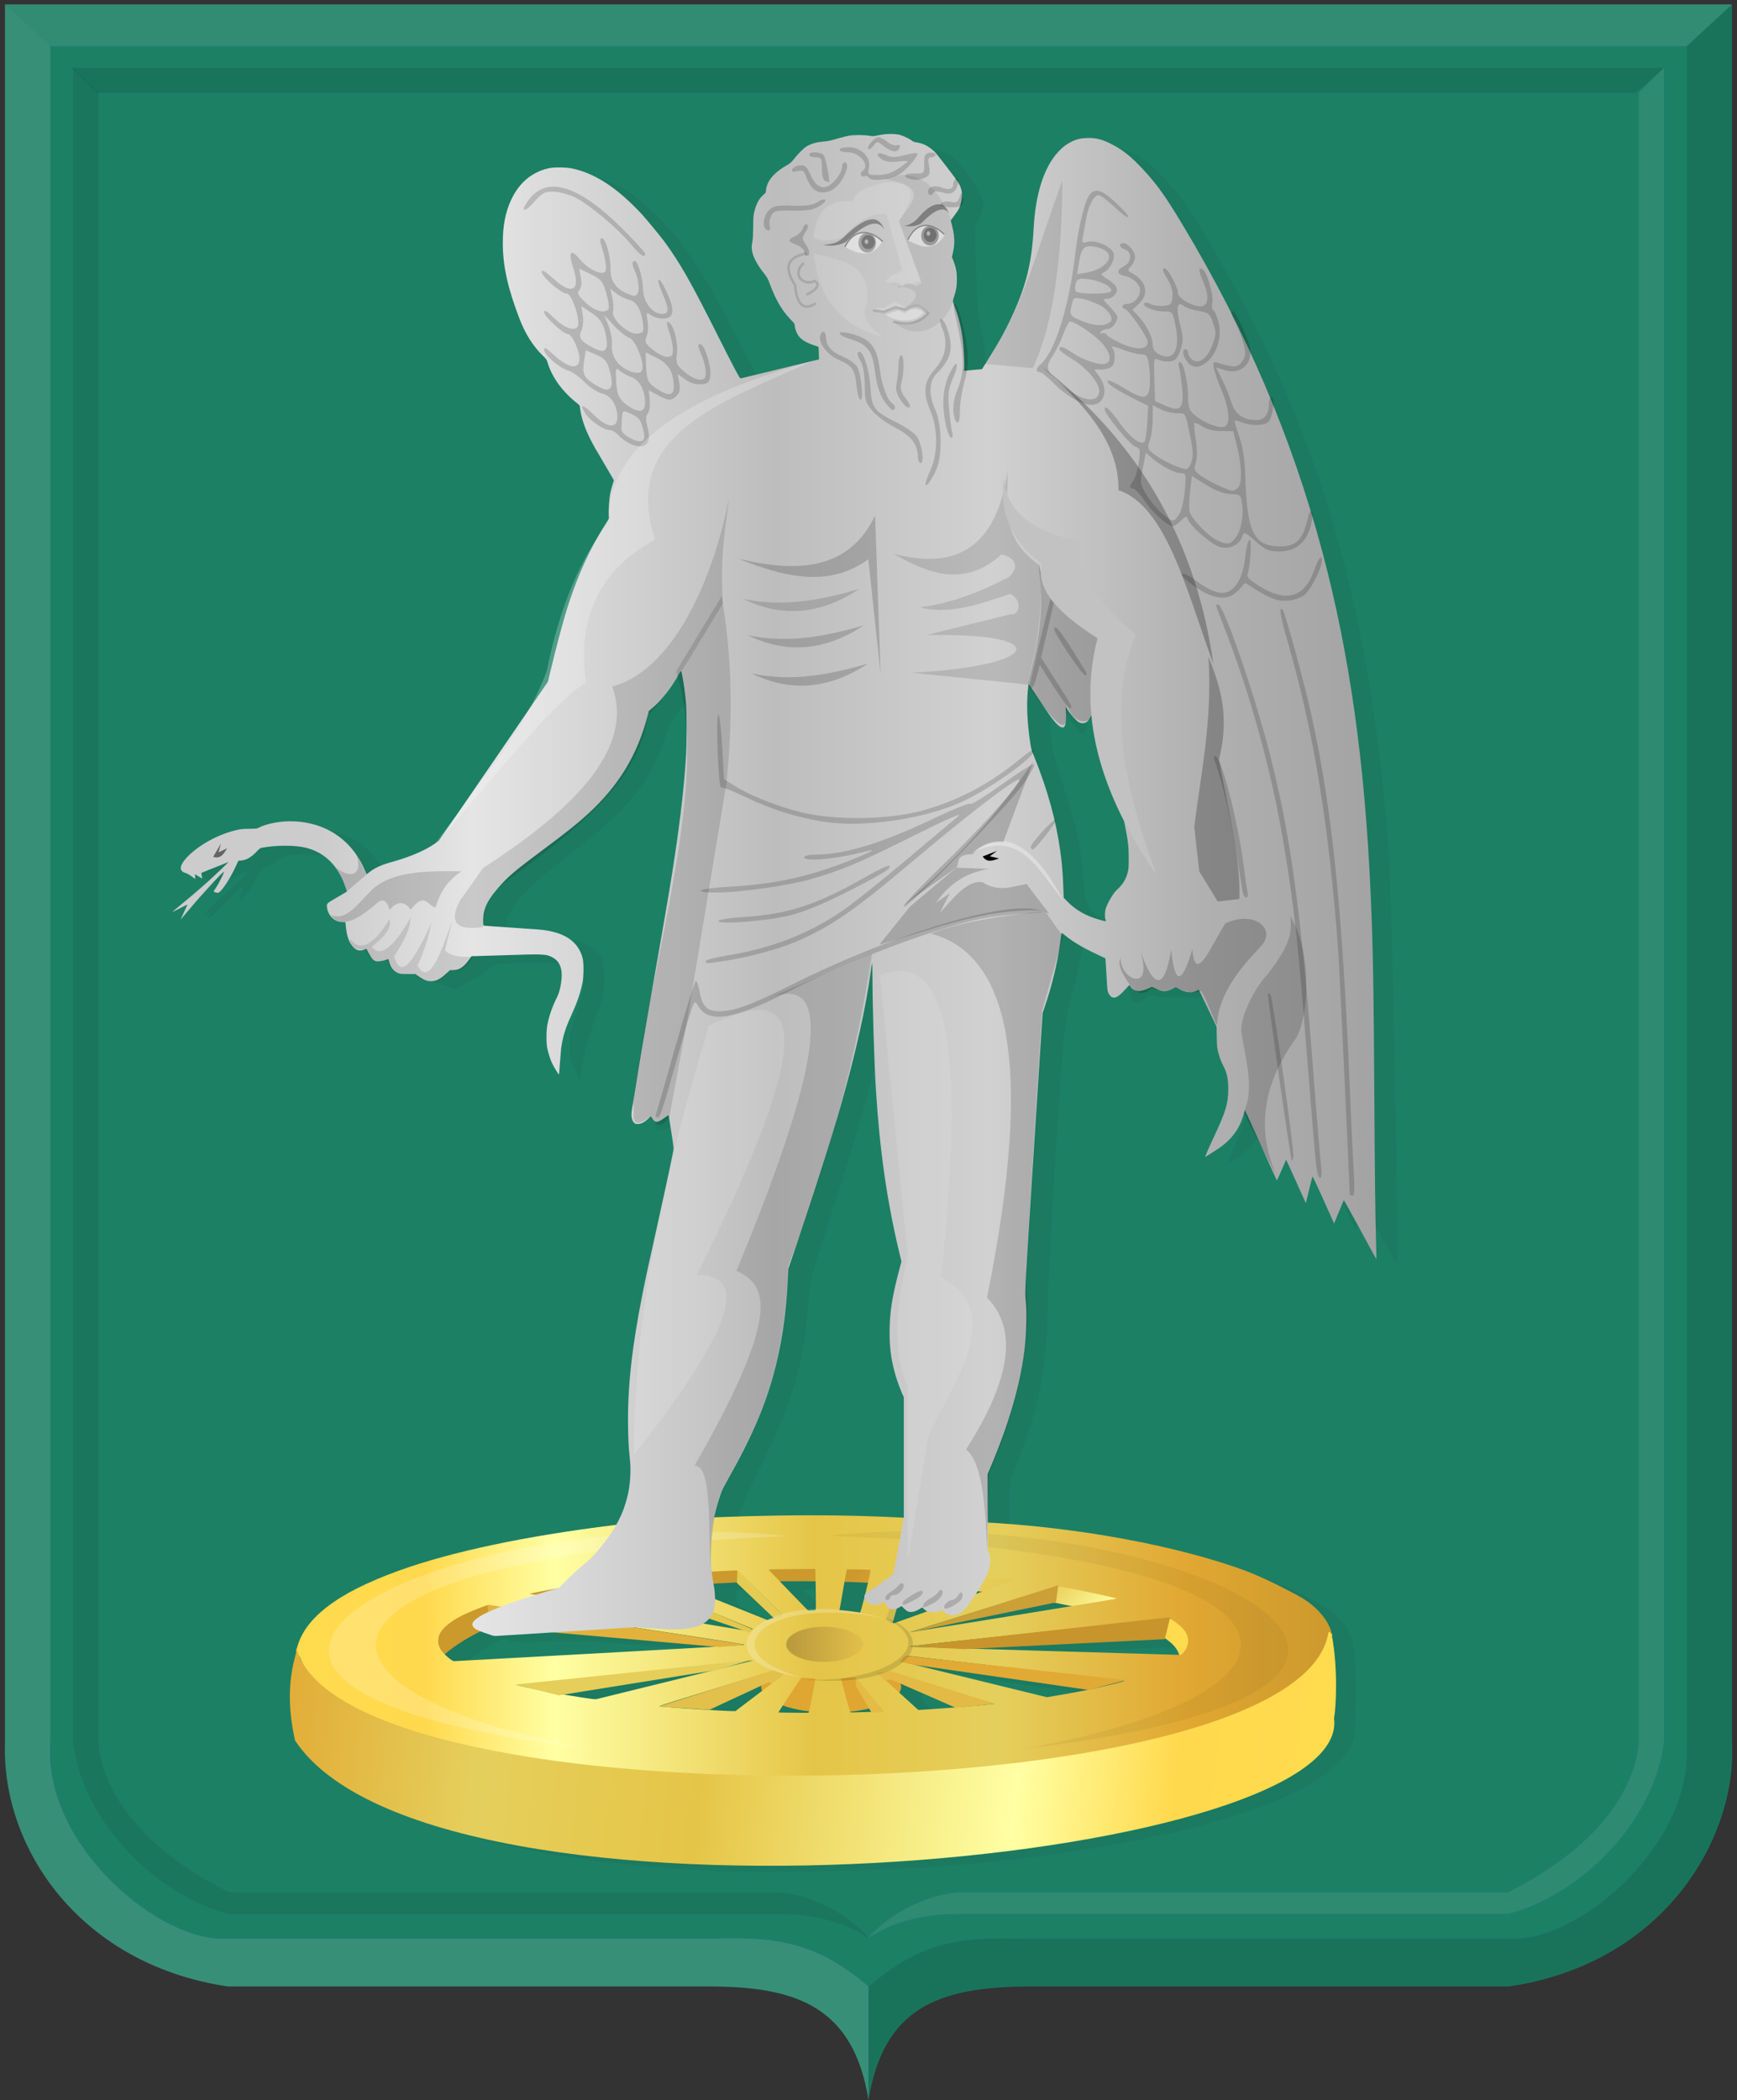 <?xml version="1.0" encoding="UTF-8" standalone="no"?>
<!-- Created with Inkscape (http://www.inkscape.org/) -->

<svg
   xmlns:dc="http://purl.org/dc/elements/1.1/"
   xmlns:cc="http://creativecommons.org/ns#"
   xmlns:rdf="http://www.w3.org/1999/02/22-rdf-syntax-ns#"
   xmlns:svg="http://www.w3.org/2000/svg"
   xmlns="http://www.w3.org/2000/svg"
   xmlns:xlink="http://www.w3.org/1999/xlink"
   xmlns:sodipodi="http://sodipodi.sourceforge.net/DTD/sodipodi-0.dtd"
   xmlns:inkscape="http://www.inkscape.org/namespaces/inkscape"
   width="687.812"
   height="831.219"
   id="svg6838"
   version="1.1"
   inkscape:version="0.48.4 r9939"
   sodipodi:docname="Nieuw document 25">
  <rect width="100%" height="100%" fill="#333333" stroke="none"/>
  <defs
     id="defs6840">
    <linearGradient
       inkscape:collect="always"
       xlink:href="#linearGradient4070-8-2-8-8-7-0-8"
       id="linearGradient4693-7"
       x1="-1984.232"
       y1="-742.672"
       x2="-1507.485"
       y2="-742.672"
       gradientUnits="userSpaceOnUse"
       gradientTransform="matrix(-1,0,0,1,-1408.839,1060.287)" />
    <linearGradient
       id="linearGradient4070-8-2-8-8-7-0-8">
      <stop
         id="stop4072-1-2-6-4-1-2-1"
         offset="0"
         style="stop-color:#a3a3a3;stop-opacity:1;" />
      <stop
         id="stop4074-8-0-7-0-4-0-6"
         offset="0.143"
         style="stop-color:#b0b0b0;stop-opacity:1;" />
      <stop
         style="stop-color:#d1d1d1;stop-opacity:1;"
         offset="0.321"
         id="stop4076-6-1-0-3-7-8-0" />
      <stop
         id="stop4078-0-2-8-7-6-9-9"
         offset="0.5"
         style="stop-color:#bdbdbd;stop-opacity:1;" />
      <stop
         style="stop-color:#e5e5e5;stop-opacity:1;"
         offset="0.75"
         id="stop4080-2-7-1-8-8-2-5" />
      <stop
         id="stop4082-4-7-8-3-2-8-8"
         offset="0.875"
         style="stop-color:#cccccc;stop-opacity:1;" />
      <stop
         style="stop-color:#cccccc;stop-opacity:1;"
         offset="1"
         id="stop4084-9-0-3-1-3-2-9" />
    </linearGradient>
    <linearGradient
       inkscape:collect="always"
       xlink:href="#linearGradient47934-3-4-0"
       id="linearGradient47940-4-7-0"
       x1="-1791.161"
       y1="-225.584"
       x2="-1761.25"
       y2="-225.584"
       gradientUnits="userSpaceOnUse" />
    <linearGradient
       inkscape:collect="always"
       id="linearGradient47934-3-4-0">
      <stop
         style="stop-color:#000000;stop-opacity:1;"
         offset="0"
         id="stop47936-5-4-0" />
      <stop
         style="stop-color:#000000;stop-opacity:0;"
         offset="1"
         id="stop47938-8-0-7" />
    </linearGradient>
    <linearGradient
       gradientTransform="translate(2153.715,854.823)"
       inkscape:collect="always"
       xlink:href="#linearGradient4053-4-8-3-4-70-2-0-1-0-5"
       id="linearGradient48607-4-2"
       x1="-2089.997"
       y1="-242.41"
       x2="-1594.288"
       y2="-195.267"
       gradientUnits="userSpaceOnUse" />
    <linearGradient
       id="linearGradient4053-4-8-3-4-70-2-0-1-0-5">
      <stop
         id="stop4055-9-6-3-5-7-6-2-1-5-5"
         offset="0"
         style="stop-color:#cc992d;stop-opacity:1;" />
      <stop
         id="stop4057-8-0-4-2-91-3-7-5-5-2"
         offset="0.143"
         style="stop-color:#e1a832;stop-opacity:1;" />
      <stop
         style="stop-color:#e5cf5c;stop-opacity:1;"
         offset="0.321"
         id="stop4059-2-1-2-9-5-1-8-4-2-1" />
      <stop
         id="stop4061-4-2-2-12-86-5-8-0-7-4"
         offset="0.5"
         style="stop-color:#e5c547;stop-opacity:1;" />
      <stop
         style="stop-color:#ffffa3;stop-opacity:1;"
         offset="0.75"
         id="stop4063-5-6-0-49-39-9-5-2-6-8" />
      <stop
         id="stop4065-2-0-1-93-45-7-9-8-7-6"
         offset="0.875"
         style="stop-color:#ffd94d;stop-opacity:1;" />
      <stop
         style="stop-color:#ffdb4e;stop-opacity:1;"
         offset="1"
         id="stop4067-9-5-2-76-3-0-7-6-8-4" />
    </linearGradient>
    <linearGradient
       inkscape:collect="always"
       xlink:href="#linearGradient4053-4-8-3-4-70-2-0-1-0-5"
       id="linearGradient48599-8-6"
       x1="-2006.204"
       y1="-221.879"
       x2="-1595.828"
       y2="-221.879"
       gradientUnits="userSpaceOnUse"
       gradientTransform="matrix(-1,0,0,1,-1448.316,854.823)" />
    <linearGradient
       id="linearGradient6727">
      <stop
         id="stop6729"
         offset="0"
         style="stop-color:#cc992d;stop-opacity:1;" />
      <stop
         id="stop6731"
         offset="0.143"
         style="stop-color:#e1a832;stop-opacity:1;" />
      <stop
         style="stop-color:#e5cf5c;stop-opacity:1;"
         offset="0.321"
         id="stop6733" />
      <stop
         id="stop6735"
         offset="0.5"
         style="stop-color:#e5c547;stop-opacity:1;" />
      <stop
         style="stop-color:#ffffa3;stop-opacity:1;"
         offset="0.75"
         id="stop6737" />
      <stop
         id="stop6739"
         offset="0.875"
         style="stop-color:#ffd94d;stop-opacity:1;" />
      <stop
         style="stop-color:#ffdb4e;stop-opacity:1;"
         offset="1"
         id="stop6741" />
    </linearGradient>
    <linearGradient
       gradientTransform="translate(2153.715,854.823)"
       inkscape:collect="always"
       xlink:href="#linearGradient4053-4-8-3-4-70-2-0-1-0-5"
       id="linearGradient48615-1-8"
       x1="-1731.324"
       y1="-323.329"
       x2="-1647.822"
       y2="-247.615"
       gradientUnits="userSpaceOnUse" />
    <linearGradient
       id="linearGradient6744">
      <stop
         id="stop6746"
         offset="0"
         style="stop-color:#cc992d;stop-opacity:1;" />
      <stop
         id="stop6748"
         offset="0.143"
         style="stop-color:#e1a832;stop-opacity:1;" />
      <stop
         style="stop-color:#e5cf5c;stop-opacity:1;"
         offset="0.321"
         id="stop6750" />
      <stop
         id="stop6752"
         offset="0.5"
         style="stop-color:#e5c547;stop-opacity:1;" />
      <stop
         style="stop-color:#ffffa3;stop-opacity:1;"
         offset="0.75"
         id="stop6754" />
      <stop
         id="stop6756"
         offset="0.875"
         style="stop-color:#ffd94d;stop-opacity:1;" />
      <stop
         style="stop-color:#ffdb4e;stop-opacity:1;"
         offset="1"
         id="stop6758" />
    </linearGradient>
  </defs>
  <sodipodi:namedview
     id="base"
     pagecolor="#ffffff"
     bordercolor="#666666"
     borderopacity="1.0"
     inkscape:pageopacity="0.0"
     inkscape:pageshadow="2"
     inkscape:zoom="0.24748737"
     inkscape:cx="118.1499"
     inkscape:cy="458.39842"
     inkscape:document-units="px"
     inkscape:current-layer="layer1"
     showgrid="false"
     fit-margin-top="0"
     fit-margin-left="0"
     fit-margin-right="0"
     fit-margin-bottom="0"
     inkscape:window-width="1600"
     inkscape:window-height="837"
     inkscape:window-x="-8"
     inkscape:window-y="-8"
     inkscape:window-maximized="1" />
  <g
     inkscape:label="Laag 1"
     inkscape:groupmode="layer"
     id="layer1"
     transform="translate(-30.375,32.625)">
    <path
       style="fill:#1c8065;fill-opacity:1;stroke:#000000;stroke-width:1.535px;stroke-linecap:butt;stroke-linejoin:miter;stroke-opacity:0"
       d="m 374.29,-30.877 -341.937,0 0,687.871 c -1.798,38.612 27.144,87.502 88.296,96.601 l 192.133,0 c 34.248,0.431 55.523,8.732 61.507,44.86 l 0,-829.332 z"
       id="path3012"
       inkscape:connector-curvature="0"
       sodipodi:nodetypes="cccccccc" />
    <path
       style="fill:#1c8065;fill-opacity:1;stroke:#000000;stroke-width:1.535px;stroke-linecap:butt;stroke-linejoin:miter;stroke-opacity:0"
       d="m 374.281,-30.874 341.937,0 0,687.871 c 1.798,38.611 -27.144,87.502 -88.296,96.601 l -192.133,0 c -34.248,0.431 -55.523,8.732 -61.507,44.86 l -14.348,-431.632 z"
       id="path3012-1"
       inkscape:connector-curvature="0"
       sodipodi:nodetypes="cccccccc" />
    <path
       style="fill:#ffffff;fill-opacity:0.123;stroke:#000000;stroke-width:1.535px;stroke-linecap:butt;stroke-linejoin:miter;stroke-opacity:0"
       d="m 32.342,-30.876 17.936,16.54 0,671.33 c -2.951,40.974 43.939,79.727 70.36,77.692 l 192.133,0 c 26.351,-0.893 41.23,1.823 61.507,18.909 l 0,44.86 c -6.02,-38.291 -31.346,-44.892 -61.507,-44.86 l -192.133,0 c -37.837,-5.48 -66.612,-27.694 -79.985,-56.76 -5.575,-12.117 -8.499,-25.566 -8.311,-39.842 z"
       id="path3788-9"
       inkscape:connector-curvature="0"
       sodipodi:nodetypes="cccccccccscc" />
    <path
       style="fill:#000000;fill-opacity:0.104;stroke:#000000;stroke-width:1.535px;stroke-linecap:butt;stroke-linejoin:miter;stroke-opacity:0"
       d="m 716.206,-30.873 -17.936,16.54 0,671.33 c 2.95,40.974 -43.939,79.727 -70.36,77.692 l -192.133,0 c -26.351,-0.893 -41.23,1.823 -61.507,18.909 l 0,44.86 c 6.02,-38.291 31.346,-44.892 61.507,-44.86 l 192.133,0 c 37.837,-5.48 66.612,-27.694 79.985,-56.76 5.575,-12.117 8.499,-25.566 8.311,-39.842 z"
       id="path3788-7-8"
       inkscape:connector-curvature="0"
       sodipodi:nodetypes="cccccccccscc" />
    <path
       style="fill:#ffffff;fill-opacity:0.099;stroke:#000000;stroke-width:1.535px;stroke-linecap:butt;stroke-linejoin:miter;stroke-opacity:0"
       d="m 32.342,-30.876 17.936,16.54 647.988,0 17.945,-16.54 z"
       id="path3811-8"
       inkscape:connector-curvature="0"
       sodipodi:nodetypes="ccccc" />
    <path
       style="fill:#ffffff;fill-opacity:0.08;stroke:#000000;stroke-width:1.535px;stroke-linecap:butt;stroke-linejoin:miter;stroke-opacity:0"
       d="m 689.295,-5.799 -10.012,9.892 0,652.892 c -1.385,15.842 -12.762,39.858 -51.865,59.369 l -218.255,0 c -14.446,1.686 -27.269,9.268 -35.386,18.323 9.956,-6.567 21.889,-9.795 35.764,-9.746 l 217.877,0 c 28.763,-7.413 57.663,-36.094 61.877,-67.946 z"
       id="path3827-4-4"
       inkscape:connector-curvature="0"
       sodipodi:nodetypes="cccccccccc" />
    <path
       style="fill:#000000;fill-opacity:0.09;stroke:#000000;stroke-width:1.535px;stroke-linecap:butt;stroke-linejoin:miter;stroke-opacity:0"
       d="m 58.761,-5.791 10.011,9.892 609.376,0 11.143,-9.892 z"
       id="path3847-5"
       inkscape:connector-curvature="0" />
    <path
       style="fill:#000000;fill-opacity:0.08;stroke:#000000;stroke-width:1.535px;stroke-linecap:butt;stroke-linejoin:miter;stroke-opacity:0"
       d="m 59.283,-5.755 10.012,9.892 0,652.893 c 1.385,15.842 12.762,39.858 51.865,59.369 l 218.255,0 c 14.446,1.686 27.269,9.268 35.386,18.323 -9.956,-6.567 -21.889,-9.795 -35.764,-9.746 l -217.877,0 c -28.763,-7.413 -57.663,-36.094 -61.877,-67.946 z"
       id="path3827-4-4-4"
       inkscape:connector-curvature="0"
       sodipodi:nodetypes="cccccccccc" />
    <path
       style="fill:#000000;fill-opacity:0.047"
       d="m 316.786,707.989 c -75.293,-3.074 -129.262,-17.396 -153.192,-40.653 -7.516,-7.305 -8.088,-8.663 -8.613,-20.458 -0.487,-10.947 0.866,-21.799 3.506,-28.116 2.34,-5.601 11.908,-14.285 20.799,-18.879 19.409,-10.029 53.02,-19.118 88,-23.797 16.678,-2.231 15.972,-1.984 17.825,-6.225 3.193,-7.309 3.873,-13.317 3.201,-28.271 -1.06,-23.582 0.955,-38.911 11.507,-87.549 5.256,-24.229 5.975,-28.785 5.397,-34.215 -0.726,-6.82 -1.418,-7.848 -4.257,-6.329 -1.295,0.693 -2.221,0.646 -3.021,-0.154 -0.871,-0.871 -1.447,-0.859 -2.353,0.047 -0.66,0.66 -2.235,1.2 -3.5,1.2 -1.974,0 -2.3,-0.51 -2.3,-3.603 0,-1.981 3.812,-26.169 8.47,-53.75 11.887,-70.382 11.924,-70.669 11.981,-95.647 0.027,-11.825 -0.305,-22.367 -0.738,-23.428 -0.7,-1.716 -1.072,-1.496 -3.384,2 -1.428,2.16 -4.283,5.728 -6.345,7.928 -2.528,2.698 -4.482,6.278 -6.004,11 -5.743,17.817 -14.416,28.455 -38.026,46.645 -18.253,14.062 -24.954,21.675 -24.954,28.348 0,2.565 -0.106,2.54 17.5,4.046 9.857,0.843 14.1,2.132 17.75,5.393 2.875,2.569 3.208,3.478 3.561,9.727 0.34,6.01 -0.068,8.115 -3.179,16.422 -3.39,9.051 -5.151,15.736 -5.907,22.419 l -0.339,3 -2.17,-4.5 c -3.095,-6.417 -2.867,-13.093 0.786,-23 3.542,-9.607 3.724,-12.81 0.927,-16.365 l -2.073,-2.635 -15.772,0 c -14.733,0 -15.897,0.138 -17.665,2.092 -1.041,1.15 -3.473,2.865 -5.405,3.811 -1.932,0.945 -4.515,2.357 -5.741,3.136 -1.879,1.194 -2.743,1.208 -5.5,0.088 -1.799,-0.731 -4.396,-1.535 -5.771,-1.788 -1.375,-0.253 -3.482,-0.658 -4.683,-0.901 -1.201,-0.243 -2.469,-1.341 -2.817,-2.439 -0.463,-1.459 -1.514,-1.998 -3.898,-1.998 -2.446,0 -3.594,-0.618 -4.583,-2.466 -0.726,-1.356 -1.706,-2.227 -2.178,-1.935 -2.827,1.747 -6.84,-3.033 -6.84,-8.146 0,-1.546 -0.572,-2.453 -1.546,-2.453 -1.909,0 -6.455,-4.416 -6.455,-6.27 0,-0.749 1.8,-2.373 4,-3.609 2.2,-1.236 4,-2.459 4,-2.717 0,-0.258 -1.081,-2.592 -2.401,-5.186 -4.694,-9.221 -10.266,-12.217 -22.723,-12.217 -7.193,0 -8.586,0.304 -11.465,2.5 -1.803,1.375 -3.871,2.5 -4.596,2.5 -0.725,0 -2.343,1.913 -3.596,4.25 -3.039,5.671 -5.936,9.367 -6.724,8.578 -0.353,-0.353 0.082,-2.147 0.967,-3.985 1.221,-2.535 -0.359,-1.29 -6.541,5.157 -4.482,4.675 -7.596,7.419 -6.919,6.098 1.109,-2.165 1.047,-2.337 -0.636,-1.74 -1.926,0.683 0.486,-1.733 11.094,-11.109 3.267,-2.888 5.455,-5.25 4.862,-5.25 -1.906,0 -8.322,2.998 -8.322,3.888 0,1.501 -4.588,0.931 -6.971,-0.866 l -2.29,-1.728 3.738,-4.138 c 4.782,-5.293 14.496,-10.082 22.663,-11.173 3.498,-0.467 7.931,-1.33 9.853,-1.917 8.176,-2.497 19.413,-0.42 26.692,4.934 3.643,2.679 9.407,9.921 10.619,13.341 0.291,0.82 1.254,0.686 3.303,-0.46 1.591,-0.89 6.492,-2.804 10.893,-4.253 4.4,-1.449 9.411,-3.496 11.136,-4.548 3.152,-1.923 9.912,-11.197 33.763,-46.325 l 12.727,-18.744 4.859,-17.756 c 5.398,-19.724 8.972,-29.042 15.43,-40.226 3.788,-6.561 4.426,-8.53 4.955,-15.306 l 0.608,-7.776 -4.92,-8.724 c -2.706,-4.798 -5.689,-11.199 -6.628,-14.224 -1.122,-3.614 -3.168,-7.043 -5.966,-10 -2.342,-2.475 -5.263,-6.525 -6.49,-9 -1.227,-2.475 -4.168,-7.091 -6.534,-10.257 -10.336,-13.83 -15.386,-39.506 -10.614,-53.971 3.566,-10.81 10.438,-16.147 20.791,-16.147 8.186,0 17.175,4.381 26.098,12.719 12.708,11.875 20.054,22.685 34.765,51.156 4.831,9.35 9.186,17.51 9.678,18.134 0.652,0.827 4.066,0.339 12.618,-1.804 20.631,-5.17 19.383,-4.702 19.036,-7.131 -0.199,-1.392 -1.675,-2.831 -4.05,-3.947 -2.504,-1.177 -4.22,-2.91 -5.199,-5.253 -0.804,-1.924 -2.56,-4.96 -3.904,-6.748 -1.343,-1.788 -4.069,-6.4 -6.059,-10.25 -1.989,-3.85 -4.527,-8.575 -5.639,-10.5 -1.753,-3.033 -1.938,-4.567 -1.386,-11.5 0.35,-4.4 1.322,-9.35 2.16,-11 0.838,-1.65 2.323,-4.575 3.3,-6.5 0.977,-1.925 5.161,-6.485 9.299,-10.134 6.911,-6.094 8.119,-6.759 14.844,-8.171 4.026,-0.845 11.918,-1.799 17.538,-2.119 9.062,-0.516 10.758,-0.339 15,1.567 2.631,1.182 5.711,2.564 6.845,3.072 3.263,1.459 12.473,14.228 13.114,18.183 0.403,2.484 0,4.484 -1.367,6.81 -1.637,2.781 -1.872,4.69 -1.512,12.293 0.234,4.95 0.525,13.05 0.646,18 0.122,4.95 0.965,11.925 1.874,15.5 0.909,3.575 1.659,9.076 1.667,12.225 l 0.015,5.725 3.25,-0.584 c 4.457,-0.8 6.851,-3.918 13.72,-17.866 6.926,-14.066 8.747,-20.552 10.531,-37.51 2.587,-24.593 9.476,-35.99 21.753,-35.99 6.378,0 13.64,4.062 20.643,11.549 7.338,7.845 11.613,14.065 21.547,31.353 41.466,72.165 61.334,141.478 68.105,237.598 1.262,17.909 4.051,160.234 3.158,161.127 -0.16,0.16 -3.062,-4.737 -6.448,-10.883 l -6.158,-11.173 -1.919,4.464 -1.919,4.464 -4.286,-9 -4.286,-9 -0.987,4.25 c -0.543,2.337 -1.321,4.25 -1.729,4.25 -0.408,0 -2.236,-3.397 -4.061,-7.55 l -3.318,-7.55 -1.941,3.783 -1.94,3.783 -2.874,-5.983 c -1.581,-3.29 -4.396,-9.337 -6.256,-13.436 l -3.381,-7.454 -2.141,4.555 c -2.222,4.728 -5.454,8.254 -10.512,11.47 -2.308,1.467 -2.823,1.55 -2.363,0.379 0.324,-0.824 2.215,-5.409 4.202,-10.191 4.311,-10.372 4.774,-17.786 1.613,-25.807 -1.1,-2.791 -2,-7.094 -2,-9.562 0,-3.124 -1.046,-6.564 -3.44,-11.318 l -3.44,-6.83 -5.31,-0.531 c -2.921,-0.292 -8.685,-0.429 -12.81,-0.304 -4.125,0.125 -8.041,-0.189 -8.703,-0.697 -0.798,-0.613 -1.966,-0.212 -3.471,1.19 -4.33,4.034 -6.428,1.319 -6.708,-8.681 -0.114,-4.067 -0.325,-4.337 -5.368,-6.878 -2.888,-1.455 -6.444,-3.487 -7.904,-4.517 -1.46,-1.029 -3.056,-1.872 -3.546,-1.872 -0.491,0 -1.449,3.248 -2.13,7.217 -0.681,3.969 -2.337,10.832 -3.68,15.25 -2.16,7.105 -2.799,13.463 -5.533,55.033 -1.7,25.85 -3.273,55.743 -3.497,66.428 -0.541,25.923 -3.192,39.145 -12.615,62.939 -2.596,6.554 -2.886,8.374 -2.631,16.5 l 0.286,9.133 10,0.672 c 24.468,1.644 57.86,7.657 80.409,14.479 13.697,4.144 31.97,12.763 37.876,17.863 7.885,6.81 8.792,10.467 8.598,34.672 -0.111,13.93 -0.252,14.915 -2.736,19.153 -12.43,21.21 -75.447,39.262 -161.021,46.128 -18.448,1.48 -69.711,2.624 -86.626,1.934 z m 40.57,-60.287 c -0.791,-1.281 -7.383,-2.35 -8.837,-1.433 -0.806,0.508 -0.195,1.003 1.767,1.43 4.553,0.991 7.681,0.992 7.07,0 z m -21.911,-4.146 c 4.845,-3.658 7.208,-6.936 4.091,-5.676 -9.735,3.936 -17.635,8.165 -16.545,8.857 2.95,1.871 7.2,0.786 12.454,-3.181 z m 47.072,3.339 c -0.973,-0.254 -2.323,-0.237 -3,0.037 -0.677,0.274 0.119,0.481 1.769,0.461 1.65,-0.02 2.204,-0.244 1.231,-0.498 z m 32.269,-1.187 c 0,-0.484 -4.162,-2.677 -9.25,-4.873 -7.896,-3.408 -9.379,-3.771 -10.129,-2.478 -0.65,1.12 0.132,2.38 3,4.835 3.48,2.979 4.522,3.325 10.129,3.358 3.438,0.021 6.25,-0.358 6.25,-0.842 z m -119.776,-7.805 c 10.848,-2.585 19.568,-4.856 19.377,-5.047 -0.363,-0.363 -43.262,6.328 -47.601,7.425 -2.498,0.631 -2.498,0.632 0.5,1.351 5.501,1.319 7.882,0.999 27.724,-3.729 z m 167.133,2.542 c 3.13,-0.629 5.538,-1.295 5.353,-1.481 -0.267,-0.267 -42.914,-6.623 -59.709,-8.899 -1.925,-0.261 6.85,2.175 19.5,5.413 25.174,6.443 26.538,6.638 34.857,4.967 z m -184.136,-15.986 c 22.947,-1.244 41.605,-2.379 41.463,-2.521 -0.142,-0.142 -13.291,-1.448 -29.221,-2.902 -22.89,-2.09 -31.843,-2.51 -42.698,-2.003 -9.255,0.432 -14.405,0.282 -15.79,-0.459 -2.167,-1.16 -5.279,0.244 -12.774,5.761 -2.796,2.058 -3.103,2.664 -2.015,3.976 1.054,1.27 2.897,1.445 10.299,0.979 4.958,-0.312 27.79,-1.587 50.736,-2.831 z m 226.907,-0.633 c -2.737,-5.114 -2.046,-5.051 -36.878,-3.397 -17.738,0.842 -32.25,1.839 -32.25,2.215 0,0.376 14.963,1.112 33.25,1.636 18.288,0.524 34.053,1.032 35.035,1.13 1.41,0.14 1.587,-0.193 0.843,-1.584 z m -178.451,-10.782 c -5.385,-1.976 -6.174,-2.088 -6.707,-0.957 -0.259,0.55 1.105,1.278 3.03,1.618 6.073,1.073 7.638,0.791 3.677,-0.662 z m 85.51,0.86 c -0.722,-0.289 -1.584,-0.253 -1.917,0.079 -0.332,0.332 0.258,0.569 1.312,0.525 1.165,-0.048 1.402,-0.285 0.604,-0.604 z m 6.062,-0.979 c -0.688,-0.278 -1.812,-0.278 -2.5,0 -0.688,0.277 -0.125,0.504 1.25,0.504 1.375,0 1.938,-0.227 1.25,-0.504 z m -17.552,-2.858 c 5.467,-1.933 6.319,-3.833 1.265,-2.823 -1.627,0.326 -3.538,0.112 -4.245,-0.476 -1.768,-1.467 -3.421,-0.218 -4.289,3.243 -0.568,2.265 -0.421,2.793 0.671,2.399 0.77,-0.278 3.739,-1.332 6.598,-2.343 z m 41.159,-0.665 c 15.735,-2.507 19.768,-3.44 17.763,-4.109 -1.846,-0.615 -7.861,0.205 -20.857,2.845 -16.645,3.381 -20.762,4.395 -18.18,4.478 0.504,0.016 10.078,-1.43 21.274,-3.214 z m -97.495,1.489 c 0.383,-0.383 -2.343,-3.758 -6.056,-7.5 -6.488,-6.539 -6.941,-6.804 -11.592,-6.804 l -4.84,0 0.313,3.243 c 0.299,3.092 0.78,3.438 10.313,7.424 11.198,4.682 10.906,4.593 11.862,3.637 z m 36.201,-5.054 c 0.331,-1.512 1.014,-4.055 1.519,-5.649 0.504,-1.595 0.917,-3.057 0.917,-3.25 0,-0.707 -8.897,-0.327 -9.344,0.399 -0.254,0.412 -0.776,2.853 -1.161,5.424 -0.756,5.054 -1.046,4.79 6.236,5.676 0.677,0.082 1.502,-1.088 1.833,-2.6 z m -18.564,-3.75 0,-5.5 -6.716,0 -6.716,0 5.432,5.5 c 2.987,3.025 6.01,5.5 6.716,5.5 0.89,0 1.284,-1.689 1.284,-5.5 z m 35,-55.416 c 0,-21.682 -0.179,-24.151 -2.149,-29.619 -3.325,-9.231 -3.714,-25.4 -0.907,-37.721 l 2.183,-9.584 -2.513,-12.33 c -5.358,-26.293 -7.285,-44.961 -8.293,-80.33 l -0.684,-24 -2.709,14 c -4.482,23.162 -10.402,44.526 -23.413,84.5 -6.456,19.835 -7.395,23.684 -7.927,32.5 -1.263,20.926 -6.582,39.285 -17.818,61.5 -4.312,8.525 -8.468,17.616 -9.237,20.202 l -1.398,4.702 37.432,-0.083 37.432,-0.083 0,-23.653 z m 80,-214.984 c 0,-1.836 1.48,-4.862 4.034,-8.25 4.998,-6.628 5.393,-8.157 4.638,-17.944 -0.461,-5.977 -1.544,-10.065 -4.537,-17.129 -4.937,-11.649 -7.735,-20.725 -8.652,-28.063 -0.393,-3.143 -0.893,-5.714 -1.112,-5.714 -0.219,0 -1.328,0.562 -2.464,1.25 -1.834,1.11 -2.385,0.871 -4.918,-2.131 l -2.853,-3.381 -0.318,3.881 c -0.175,2.134 -0.758,3.881 -1.295,3.881 -0.841,0 -3.723,-3.553 -11.846,-14.603 -1.712,-2.328 -1.749,-2.067 -1.304,9.103 0.41,10.313 0.924,12.894 4.975,25 5.331,15.929 7.309,25.066 8.229,38 0.782,10.991 1.88,12.83 9.922,16.623 6.501,3.066 7.5,2.996 7.5,-0.522 z"
       id="path4857-9"
       inkscape:connector-curvature="0" />
    <path
       sodipodi:type="arc"
       style="fill:#dfa631;fill-opacity:1;stroke:none"
       id="path47962-4-8"
       sodipodi:cx="-1778.3928"
       sodipodi:cy="-216.74496"
       sodipodi:rx="31.607143"
       sodipodi:ry="10.178572"
       d="m -1746.786,-216.745 c 0,5.621 -14.151,10.179 -31.607,10.179 -17.456,0 -31.607,-4.557 -31.607,-10.179 0,-5.621 14.151,-10.179 31.607,-10.179 17.456,0 31.607,4.557 31.607,10.179 z"
       transform="matrix(0.876,0,0,1,1917.364,851.804)" />
    <path
       style="fill:url(#linearGradient48615-1-8);fill-opacity:1;stroke:none"
       d="m 197.136,633.954 c -32.762,-86.146 372.706,-52.596 300.015,-8.081 11.761,-33.262 -270.24,-56.025 -300.015,8.081 z"
       id="path47874-7-3"
       inkscape:connector-curvature="0"
       sodipodi:nodetypes="ccc" />
    <path
       style="fill:url(#linearGradient48599-8-6);fill-opacity:1"
       d="m 347.908,698.675 c -50.995,-0.899 -88.571,-3.989 -120.761,-9.93 -35.856,-6.618 -62.19,-17.14 -77.639,-31.022 l -1.996,-1.794 0.071,-16.21 0.071,-16.21 0.777,1.802 c 1.879,4.358 4.795,8.106 9.339,12.002 6.487,5.563 14.422,10.087 25.666,14.632 10.595,4.282 22.277,7.827 36.701,11.134 53.763,12.33 132.033,16.466 201.172,10.632 30.853,-2.604 57.46,-6.911 79.639,-12.891 16.063,-4.332 30.277,-10.064 39.397,-15.888 8.633,-5.513 13.98,-11.201 16.41,-17.457 0.381,-0.979 0.74,-1.962 0.798,-2.183 0.057,-0.221 0.126,4.491 0.15,10.473 l 0.044,10.875 -0.686,1.722 c -5.447,13.662 -27.054,25.559 -62.918,34.642 -35.532,8.999 -83.204,14.709 -130.958,15.683 -6.14,0.125 -7.589,0.124 -15.276,-0.011 z m -5,-23.119 c -56.324,-1.052 -107.093,-7.636 -142.623,-18.495 -10.718,-3.276 -21.058,-7.456 -28.786,-11.637 -9.343,-5.055 -16.343,-11.074 -19.97,-17.17 -0.83,-1.395 -2.35,-4.665 -2.35,-5.054 0,-0.075 -0.325,-0.095 -0.833,-0.053 l -0.833,0.069 0,-0.905 c 0,-0.498 0.189,-1.649 0.419,-2.557 1.923,-7.569 7.616,-14.113 17.682,-20.322 7.332,-4.523 18.544,-9.308 30.782,-13.138 23.116,-7.234 53.953,-12.97 90.545,-16.843 6.307,-0.667 10.916,-0.935 26.942,-1.562 34.719,-1.359 63.364,-0.946 91.388,1.317 1.984,0.16 5.324,0.342 7.423,0.405 33.544,0.998 77.574,7.43 110.075,19.153 7.247,2.614 15.818,7.033 21.407,10.034 9.255,4.969 13.111,11.809 13.667,15.744 0.062,0.44 0.057,0.658 -0.01,0.484 -0.091,-0.233 -0.283,-0.316 -0.731,-0.316 l -0.607,-10e-5 0,4.4 c 0,4.617 -0.143,5.492 -1.408,8.599 -2.915,7.162 -10.167,13.957 -21.179,19.845 -7.356,3.933 -16.878,7.716 -27.408,10.888 -28.992,8.734 -68.706,14.455 -114.432,16.485 -14.967,0.664 -34.167,0.911 -49.161,0.631 z m 7.758,-30.506 c 0.165,-0.329 2.688,-13.232 2.591,-13.254 -0.431,-0.1 -5.394,-0.482 -5.525,-0.425 -0.156,0.067 -9.128,13.58 -9.128,13.749 0,0.037 1.656,0.084 3.68,0.103 2.024,0.02 4.709,0.047 5.966,0.061 2.17,0.024 2.293,0.012 2.416,-0.234 z m 23.489,-0.094 c 2.979,-0.073 5.556,-0.165 5.728,-0.206 0.209,-0.049 -1.559,-2.295 -5.35,-6.795 -3.114,-3.697 -5.692,-6.733 -5.728,-6.746 -0.089,-0.032 -5.273,0.515 -5.408,0.571 -0.104,0.043 3.485,12.997 3.671,13.252 0.051,0.069 0.447,0.11 0.882,0.091 0.434,-0.019 3.227,-0.094 6.206,-0.167 z m -42.919,-7.667 c 8.586,-6.514 9.609,-7.343 9.18,-7.449 -0.265,-0.065 -1.254,-0.358 -2.196,-0.65 l -1.714,-0.531 -22.881,7.028 c -22.546,6.926 -22.867,7.029 -21.935,7.114 6.708,0.611 24.915,1.752 28.746,1.802 l 1.136,0.015 9.663,-7.33 z m 68.194,6.522 c 7.375,-0.468 18.673,-1.403 23.609,-1.953 l 1.148,-0.128 -21.017,-6.325 -21.017,-6.325 -2.2,0.14 c -1.21,0.077 -2.166,0.177 -2.124,0.223 0.041,0.046 3.699,3.376 8.126,7.4 l 8.05,7.317 0.838,-0.055 c 0.461,-0.03 2.526,-0.162 4.588,-0.293 z m -105.405,-10.696 c 14.818,-3.652 28.689,-7.071 30.824,-7.597 2.135,-0.526 3.756,-0.974 3.602,-0.995 -0.202,-0.028 -81.671,8.495 -92.178,9.643 l -1.092,0.119 1.37,0.355 c 4.653,1.206 15.616,3.276 24.273,4.584 4.152,0.627 5.235,0.752 5.694,0.653 0.311,-0.067 12.69,-3.11 27.508,-6.762 z m 155.012,5.305 c 8.153,-1.334 16.253,-2.996 22.62,-4.641 3.065,-0.792 4.061,-1.089 3.871,-1.156 -0.074,-0.026 -19.32,-2.258 -42.769,-4.96 -23.449,-2.702 -42.831,-4.937 -43.072,-4.966 -0.33,-0.04 -0.723,0.221 -1.597,1.064 -0.637,0.615 -1.065,1.155 -0.951,1.2 0.165,0.065 57.622,14.134 57.731,14.136 0.016,0 1.891,-0.304 4.166,-0.676 z m -181.199,-16.731 c 31.273,-1.726 56.953,-3.177 57.067,-3.224 0.114,-0.047 0.087,-0.165 -0.059,-0.261 -0.147,-0.096 -22.936,-3.646 -50.642,-7.887 -46.49,-7.117 -50.427,-7.7 -51.06,-7.56 -1.136,0.252 -7.742,2.939 -9.689,3.941 -5.029,2.588 -8.051,5.153 -9.151,7.766 -0.224,0.531 -0.406,1.61 -0.406,2.399 0,2.288 1.135,4.195 3.818,6.413 1.666,1.377 1.975,1.557 2.672,1.554 0.326,-10e-4 26.18,-1.415 57.452,-3.141 z m 94.053,1.93 c 7.021,-0.864 11.367,-4.095 9.624,-7.157 -2.032,-3.57 -11.202,-5.561 -18.654,-4.051 -5.157,1.045 -8.147,3.052 -8.147,5.469 0,1.576 1.444,3.06 4.1,4.213 2.655,1.153 5.61,1.687 9.39,1.698 1.258,0 2.875,-0.072 3.687,-0.172 z m 136.847,-1.904 c 2.813,-3.008 2.829,-6.708 0.043,-9.773 -1.642,-1.806 -4.884,-4.074 -5.687,-3.976 -0.264,0.032 -23.336,2.479 -51.271,5.439 -31.91,3.38 -50.842,5.437 -50.931,5.533 -0.078,0.084 -0.095,0.172 -0.037,0.195 0.123,0.05 106.634,3.268 107.028,3.233 0.148,-0.013 0.533,-0.306 0.855,-0.651 z m -66.737,-14.967 c 22.421,-3.616 40.669,-6.615 40.551,-6.664 -1.294,-0.533 -13.503,-3.162 -19.923,-4.29 l -3.6,-0.632 -0.844,0.264 c -0.464,0.145 -13.717,4.266 -29.451,9.158 -15.735,4.891 -28.358,8.859 -28.053,8.817 0.306,-0.042 18.9,-3.036 41.32,-6.652 z m -104.089,5.774 0.515,-0.473 -2.897,-1.18 c -1.593,-0.649 -12.558,-5.162 -24.367,-10.028 l -21.47,-8.848 -3.111,0.325 c -4.324,0.452 -17.042,2.212 -21.72,3.006 -4.463,0.758 -12.967,2.377 -14.093,2.684 l -0.761,0.207 43.534,7.427 c 23.944,4.085 43.606,7.41 43.694,7.39 0.088,-0.021 0.392,-0.251 0.675,-0.511 z m 80.465,-11.258 c 12.788,-4.568 23.32,-8.351 23.404,-8.408 0.432,-0.29 -17.083,-2 -28.879,-2.82 -7.811,-0.543 -15.119,-0.921 -15.386,-0.797 -0.122,0.057 -1.505,4.44 -3.072,9.74 l -2.85,9.636 1.313,0.636 c 1.161,0.563 1.365,0.618 1.766,0.476 0.249,-0.088 10.916,-3.897 23.704,-8.465 z m -69.816,5.872 c 0.864,-0.274 1.553,-0.559 1.531,-0.633 -0.044,-0.154 -17.523,-17.456 -17.714,-17.535 -0.532,-0.22 -25.774,1.314 -31.377,1.908 -0.776,0.082 -0.073,0.376 21.248,8.896 l 22.05,8.811 1.346,-0.474 c 0.74,-0.261 2.053,-0.698 2.916,-0.972 z m 34.709,-9.967 c 1.544,-6.337 1.96,-8.397 1.71,-8.461 -0.335,-0.086 -9.115,-0.285 -9.289,-0.211 -0.052,0.022 -0.667,3.405 -1.367,7.518 -0.7,4.113 -1.342,7.737 -1.427,8.055 l -0.153,0.577 2.303,0.212 c 1.267,0.116 3.053,0.329 3.97,0.473 0.917,0.144 1.789,0.251 1.94,0.238 0.153,-0.013 1.171,-3.708 2.314,-8.4 z m -19.899,7.434 c 0.103,-0.041 0.115,-3.711 0.026,-8.156 l -0.16,-8.082 -4.635,0 c -2.549,0 -6.726,0.034 -9.282,0.076 -4.249,0.069 -4.637,0.093 -4.52,0.278 0.07,0.111 3.599,3.782 7.843,8.158 l 7.715,7.955 1.413,-0.077 c 0.777,-0.043 1.497,-0.111 1.6,-0.152 z"
       id="path47872-6-5"
       inkscape:connector-curvature="0"
       sodipodi:nodetypes="csccccsscssssccccssscccsscsccscssssssscccccssssscccccssccccccccccccccccsscccccsccccccccccsscccsscssscsccccscccscccsccccccssccccccscccccscsccscscccscssccsccscscscscsccccsccccccccccccccccsccccccc" />
    <path
       style="fill:url(#linearGradient48607-4-2);fill-opacity:1;stroke:none"
       d="m 147.553,621.941 c -3.394,11.429 -2.902,22.857 -0.357,34.286 54.559,82.471 419.2,49.767 411.429,-8.75 0.904,-4.994 1.519,-20.264 -0.856,-32.73 l 0.231,-0.886 c 0.248,2.116 -1.326,-2.025 -1.67,-0.011 -12.27,71.741 -390.269,76.361 -408.598,5.77 z"
       id="path47894-4-5"
       inkscape:connector-curvature="0"
       sodipodi:nodetypes="cccccscc" />
    <path
       style="fill:#e2b23d;fill-opacity:1;stroke:none"
       d="m 223.446,602.477 0.714,8.75 91.071,8.036 10.357,-0.893 z"
       id="path47896-9-1"
       inkscape:connector-curvature="0" />
    <path
       style="fill:#e5c74c;fill-opacity:1;stroke:none"
       d="m 280.946,592.119 0,5.536 46.429,15.893 0.714,-1.429 z"
       id="path47898-8-5"
       inkscape:connector-curvature="0" />
    <path
       style="fill:#e5cb54;fill-opacity:1;stroke:none"
       d="m 322.364,588.727 -0.169,5.178 14.643,13.929 3.362,-1.272 z"
       id="path47900-7-5"
       inkscape:connector-curvature="0"
       sodipodi:nodetypes="ccccc" />
    <path
       style="fill:#e5ce5a;fill-opacity:1;stroke:none"
       d="m 234.338,634.084 0,0 17.321,4.286 62.321,-10 13.572,-3.929 z"
       id="path47902-3-8"
       inkscape:connector-curvature="0" />
    <path
       style="fill:#e3bf4b;fill-opacity:1;stroke:none"
       d="m 311.303,644.084 23.393,-10.893 1.429,0.536 4.643,-3.661 -4.018,-1.696 -45.625,14.464 z"
       id="path47904-8-4"
       inkscape:connector-curvature="0" />
    <path
       sodipodi:type="arc"
       style="fill:#e3be4a;fill-opacity:1;stroke:none"
       id="path47906-6-0"
       sodipodi:cx="-1776.2053"
       sodipodi:cy="-225.58424"
       sodipodi:rx="14.955358"
       sodipodi:ry="6.9642859"
       d="m -1761.25,-225.584 c 0,3.846 -6.696,6.964 -14.955,6.964 -8.26,0 -14.955,-3.118 -14.955,-6.964 0,-3.846 6.696,-6.964 14.955,-6.964 8.26,0 14.955,3.118 14.955,6.964 z"
       transform="translate(2133.267,843.686)" />
    <path
       sodipodi:type="arc"
       style="opacity:0.194;fill:url(#linearGradient47940-4-7-0);fill-opacity:1;stroke:none"
       id="path47906-8-2-5"
       sodipodi:cx="-1776.2053"
       sodipodi:cy="-225.58424"
       sodipodi:rx="14.955358"
       sodipodi:ry="6.9642859"
       d="m -1761.25,-225.584 c 0,3.846 -6.696,6.964 -14.955,6.964 -8.26,0 -14.955,-3.118 -14.955,-6.964 0,-3.846 6.696,-6.964 14.955,-6.964 8.26,0 14.955,3.118 14.955,6.964 z"
       transform="translate(2132.776,843.775)" />
    <path
       style="fill:#ceb950;fill-opacity:1;stroke:none"
       d="m 387.642,588.816 0.625,5.536 -4.554,15.803 -2.5,-1.786 z"
       id="path47948-8-4"
       inkscape:connector-curvature="0" />
    <path
       style="fill:#cba037;fill-opacity:1;stroke:none"
       d="m 390.414,613.522 59.013,-18.724 -0.893,6.786 z"
       id="path47950-0-7"
       inkscape:connector-curvature="0"
       sodipodi:nodetypes="cccc" />
    <path
       style="fill:#c7952c;fill-opacity:1;stroke:none"
       d="m 390.202,618.991 103.541,-11.554 -2.147,8.713 -79.297,3.914 z"
       id="path47952-9-2"
       inkscape:connector-curvature="0"
       sodipodi:nodetypes="ccccc" />
    <path
       style="fill:#e1aa34;fill-opacity:1;stroke:none"
       d="m 387.676,625.242 4.546,1.01 69.195,9.975 14.9,-3.914 -87.252,-9.597 -2.273,2.147 z"
       id="path47954-8-1"
       inkscape:connector-curvature="0" />
    <path
       style="fill:#e3ba46;fill-opacity:1;stroke:none"
       d="m 377.642,629.352 2.946,2.946 2.679,-0.179 25.536,11.161 15.463,-1.559 -41.356,-12.994 z"
       id="path47956-0-4"
       inkscape:connector-curvature="0"
       sodipodi:nodetypes="ccccccc" />
    <path
       style="fill:#e3bb46;fill-opacity:1;stroke:none"
       d="m 369.16,631.137 0.179,3.661 6.161,10.446 4.911,-0.268 z"
       id="path47958-4-9"
       inkscape:connector-curvature="0" />
    <path
       style="fill:#ffffff;fill-opacity:0.189;stroke:none"
       d="m 342.598,575.365 c -200.661,7.52 -204.178,61.846 -77.277,84.348 -212.055,-25.07 -58.486,-98.475 77.277,-84.348 z"
       id="path47960-9-9"
       inkscape:connector-curvature="0"
       sodipodi:nodetypes="ccc" />
    <path
       style="fill:#ffffff;fill-opacity:0.231;stroke:none"
       d="m 347.942,631.236 c -42.551,-5.77 -18.528,-37.957 32.83,-23.234 -46.637,-9.933 -70.956,13.256 -32.83,23.234 z"
       id="path48048-6-0"
       inkscape:connector-curvature="0"
       sodipodi:nodetypes="ccc" />
    <path
       style="fill:#000000;fill-opacity:0.123;stroke:none"
       d="m 380.14,607.371 c 25.578,11.982 -2.881,27.158 -32.83,24.496 43.907,5.274 56.355,-17.402 32.83,-24.496 z"
       id="path48050-8-3"
       inkscape:connector-curvature="0"
       sodipodi:nodetypes="ccc" />
    <path
       style="fill:#000000;fill-opacity:0.047;stroke:none"
       d="m 358.411,575.192 c 200.661,7.52 204.178,61.846 77.277,84.348 212.055,-25.07 58.486,-98.475 -77.277,-84.348 z"
       id="path47960-0-2-0"
       inkscape:connector-curvature="0"
       sodipodi:nodetypes="ccc" />
    <path
       style="fill:url(#linearGradient4693-7);fill-opacity:1"
       d="m 225.169,614.632 c -5.273,-1.743 -6.611,-2.34 -7.337,-3.274 -0.82,-1.055 -0.4,-2.097 1.38,-3.426 1.594,-1.19 3.027,-1.951 6.383,-3.388 4.909,-2.102 11.906,-4.497 21.681,-7.42 l 4.581,-1.37 1.375,-1.435 c 2.756,-2.877 6.067,-5.936 9.372,-8.658 1.933,-1.592 3.436,-3.205 6.314,-6.777 5.271,-6.542 8.42,-12.725 10.002,-19.641 1.035,-4.523 1.363,-9.72 0.895,-14.184 -0.528,-5.039 -0.645,-7.106 -0.741,-13.16 -0.244,-15.325 1.5,-31.288 5.739,-52.553 1.326,-6.651 2.085,-10.158 6.186,-28.571 1.919,-8.617 3.994,-18.156 4.61,-21.198 0.617,-3.041 1.223,-6.035 1.349,-6.653 0.22,-1.083 0.192,-1.351 -0.758,-7.519 -0.542,-3.518 -1.013,-6.485 -1.047,-6.593 -0.034,-0.108 -0.873,0.4 -1.867,1.129 -2.624,1.926 -3.556,1.93 -4.723,0.021 l -0.475,-0.777 -0.957,0.907 c -1.516,1.437 -2.876,2.145 -4.136,2.152 -0.889,0.01 -1.119,-0.064 -1.505,-0.455 -1.169,-1.182 -1.37,-3.031 -0.704,-6.464 0.245,-1.26 0.828,-4.786 1.295,-7.835 1.319,-8.599 2.859,-17.631 7.729,-45.331 4.854,-27.608 6.153,-35.307 7.744,-45.898 2.381,-15.854 3.751,-28.08 4.473,-39.907 0.283,-4.635 0.281,-17.37 0,-20.553 -0.326,-3.659 -0.855,-7.691 -1.323,-10.098 -0.642,-3.303 -0.545,-3.223 -1.602,-1.315 -2.914,5.257 -6.774,10.161 -10.361,13.164 l -1.431,1.198 -0.407,1.567 c -4.116,15.863 -11.42,27.922 -23.771,39.247 -4.028,3.694 -8.13,6.975 -16.606,13.285 -12.74,9.484 -15.02,11.427 -19.441,16.559 -2.853,3.313 -4.38,6.013 -5.063,8.955 -0.4,1.724 -0.483,5.228 -0.126,5.361 0.117,0.043 4.692,0.372 10.167,0.73 5.475,0.358 10.911,0.74 12.081,0.849 9.691,0.901 15.29,4.668 16.972,11.418 0.465,1.866 0.405,7.407 -0.106,9.769 -0.917,4.242 -2.058,7.539 -4.38,12.66 -2.461,5.428 -3.329,8.244 -4.049,13.146 -0.052,0.355 -0.211,2.221 -0.352,4.147 -0.402,5.468 -0.468,6.175 -0.579,6.174 -0.168,0 -2.15,-3.31 -2.704,-4.515 -0.664,-1.444 -1.448,-3.869 -1.846,-5.714 -0.468,-2.171 -0.436,-7.253 0.061,-9.677 0.735,-3.585 2.009,-7.157 3.844,-10.783 1.399,-2.764 2.207,-8.32 1.589,-10.921 -0.539,-2.265 -1.549,-3.673 -3.339,-4.652 -2.553,-1.396 -3.62,-1.45 -18.499,-0.941 -6.194,0.212 -11.79,0.385 -12.436,0.385 l -1.174,0 -1.123,1.536 c -2.113,2.888 -3.853,3.994 -6.284,3.994 l -1.166,0 -1.357,1.252 c -2.647,2.442 -4.356,3.259 -6.545,3.13 -1.459,-0.086 -2.608,-0.592 -4.806,-2.115 l -0.977,-0.677 -2.978,-0.011 c -2.725,-0.01 -3.064,-0.049 -3.979,-0.448 -1.763,-0.77 -2.856,-2.157 -3.431,-4.356 -0.159,-0.608 -0.305,-1.126 -0.323,-1.15 -0.019,-0.024 -0.488,0.132 -1.042,0.346 -1.12,0.432 -2.944,0.642 -3.897,0.449 -0.848,-0.172 -1.845,-1.198 -2.592,-2.667 -0.341,-0.669 -0.759,-1.438 -0.93,-1.706 l -0.311,-0.489 -0.853,0.351 c -3.54,1.457 -6.537,-2.206 -7.181,-8.778 l -0.203,-2.073 -1.395,-0.079 c -1.135,-0.065 -1.603,-0.19 -2.508,-0.673 -1.807,-0.964 -3.145,-2.934 -3.392,-4.997 -0.205,-1.707 -0.305,-1.603 3.939,-4.072 2.118,-1.232 3.87,-2.259 3.893,-2.282 0.081,-0.081 -0.961,-3.01 -1.626,-4.569 -2.89,-6.778 -8.015,-11.248 -14.749,-12.865 -4.146,-0.996 -11.415,-0.997 -17,0 -0.934,0.166 -1.094,0.274 -2.297,1.537 -2.211,2.323 -4.061,3.384 -6.243,3.581 l -1.036,0.093 -0.723,1.59 c -1.767,3.887 -4.118,7.851 -5.835,9.839 -0.877,1.016 -1.171,1.244 -1.6,1.244 -0.623,0 -1.597,-0.341 -1.597,-0.559 0,-0.085 0.423,-0.761 0.941,-1.503 0.878,-1.258 3.143,-5.755 3.143,-6.24 0,-0.544 -8.336,8.412 -12.871,13.829 -1.484,1.772 -3.066,3.639 -3.516,4.147 l -0.818,0.925 1.367,-2.986 1.367,-2.986 -1.06,0.522 c -0.583,0.287 -1.979,0.992 -3.102,1.567 -1.123,0.575 -1.927,0.929 -1.787,0.788 0.14,-0.141 1.557,-1.324 3.148,-2.627 4.052,-3.32 8.07,-6.758 11.06,-9.463 2.54,-2.298 7.912,-7.397 7.912,-7.51 0,-0.032 -0.21,0.028 -0.468,0.135 -0.257,0.107 -2.535,1.012 -5.062,2.011 -2.527,0.999 -4.732,1.874 -4.901,1.944 -0.232,0.097 -0.284,0.257 -0.213,0.658 0.051,0.291 0.141,0.79 0.198,1.109 l 0.104,0.579 -1.44,-0.85 -1.44,-0.85 0.085,0.955 0.085,0.955 -0.493,-0.347 c -0.271,-0.191 -0.991,-0.698 -1.599,-1.127 -0.608,-0.429 -1.385,-0.831 -1.725,-0.894 -0.341,-0.063 -0.876,-0.303 -1.191,-0.532 -1.365,-0.994 -0.906,-2.819 1.341,-5.327 4.386,-4.896 12.543,-9.465 19.894,-11.142 1.861,-0.425 2.624,-0.501 5.162,-0.518 2.42,-0.016 3.076,-0.077 3.504,-0.325 0.902,-0.523 2.303,-1.054 3.983,-1.51 6.675,-1.811 14.454,-1.431 20.875,1.022 7.807,2.982 13.881,8.999 17.326,17.165 0.374,0.886 0.72,1.612 0.768,1.613 0.049,0 0.536,-0.361 1.084,-0.805 2.08,-1.685 4.792,-2.906 9.106,-4.099 8.022,-2.219 14.684,-5.264 18.419,-8.418 0.154,-0.13 9.927,-14.327 21.716,-31.548 l 21.436,-31.311 0.797,-3.336 c 2.631,-11.008 5.424,-21.421 7.246,-27.023 4.023,-12.365 8.637,-22.383 14.755,-32.032 l 1.435,-2.263 -0.112,-1.515 c -0.137,-1.841 0.134,-6.153 0.511,-8.158 0.152,-0.807 0.551,-2.347 0.887,-3.422 l 0.611,-1.954 -0.655,-1.18 c -0.36,-0.649 -1.888,-3.253 -3.396,-5.788 -3.305,-5.555 -3.99,-6.766 -5.333,-9.418 -2.214,-4.373 -3.628,-8.675 -4.032,-12.269 -0.109,-0.971 -0.17,-1.083 -0.894,-1.647 -6.052,-4.708 -10.272,-10.515 -12.043,-16.573 -0.255,-0.871 -0.485,-1.195 -1.637,-2.304 -3.933,-3.787 -7.033,-8.647 -9.346,-14.651 -4.695,-12.189 -6.644,-20.961 -6.656,-29.956 -0.01,-6.881 0.966,-12.075 3.185,-16.968 3.115,-6.868 8.184,-11.206 14.887,-12.741 2.209,-0.506 6.948,-0.463 9.472,0.086 8.076,1.755 15.723,6.375 24.048,14.531 2.845,2.787 4.248,4.348 8.015,8.917 3.594,4.36 4.7,5.806 6.91,9.032 4.95,7.228 9.246,14.996 18.757,33.916 6.283,12.5 8.557,16.784 8.857,16.686 0.14,-0.046 7.182,-1.749 15.648,-3.785 8.466,-2.036 15.415,-3.725 15.441,-3.754 0.026,-0.029 -0.01,-1.155 -0.08,-2.503 l -0.127,-2.451 -1.957,-0.679 c -2.905,-1.008 -4.649,-2.047 -5.784,-3.448 -0.788,-0.973 -1.501,-2.725 -1.639,-4.029 -0.113,-1.07 -0.153,-1.142 -1.227,-2.212 -3.627,-3.614 -6.233,-7.958 -8.583,-14.313 -0.843,-2.279 -1.057,-2.679 -2.275,-4.239 -3.407,-4.367 -4.983,-7.686 -4.992,-10.509 0,-0.473 0.121,-1.509 0.273,-2.304 0.199,-1.043 0.287,-2.648 0.316,-5.777 0.037,-3.992 0.074,-4.472 0.479,-6.123 0.759,-3.097 1.908,-5.157 3.737,-6.7 0.655,-0.553 0.809,-0.791 0.81,-1.256 0,-0.316 0.108,-1.005 0.237,-1.531 0.805,-3.276 3.323,-6.024 7.997,-8.73 1.337,-0.774 1.822,-1.178 2.609,-2.176 2.017,-2.554 4.169,-4.707 5.411,-5.41 1.724,-0.977 3.865,-1.595 6.273,-1.81 2.307,-0.207 2.74,-0.298 6.227,-1.313 1.357,-0.395 3.195,-0.849 4.084,-1.008 1.998,-0.358 5.973,-0.36 8.082,0 1.465,0.247 1.627,0.239 3.743,-0.205 3.067,-0.643 6.51,-0.67 8.583,-0.069 1.478,0.429 3.779,1.568 4.699,2.324 0.331,0.272 0.888,0.478 1.531,0.564 2.724,0.368 4.864,1.429 7.206,3.573 0.946,0.866 8.398,10.555 9.506,12.36 1.597,2.602 1.869,5.16 0.902,8.506 -0.525,1.817 -0.646,2.046 -2.221,4.202 l -1.665,2.281 0.324,1.216 c 1.272,4.771 1.402,7.936 0.488,11.815 l -0.332,1.408 0.601,1.646 c 1.038,2.843 1.334,4.457 1.334,7.268 0,2.75 -0.26,4.353 -1.135,6.979 -0.581,1.744 -0.612,1.49 0.552,4.542 1.329,3.483 2.446,8.232 2.966,12.616 0.351,2.957 0.671,9.348 0.545,10.864 l -0.098,1.177 0.889,-0.107 c 0.489,-0.059 2.089,-0.208 3.555,-0.331 l 2.666,-0.224 2.114,-3.334 c 4.68,-7.382 7.274,-12.091 10.165,-18.449 5.33,-11.723 7.454,-20.513 8.173,-33.824 0.756,-13.991 4.152,-24.488 9.882,-30.546 1.683,-1.779 2.796,-2.65 4.646,-3.636 2.227,-1.187 3.812,-1.599 6.566,-1.707 3.625,-0.142 6.216,0.537 10.294,2.7 4.358,2.312 7.434,4.826 12.179,9.956 5.431,5.872 8.672,10.425 15.451,21.708 25.228,41.988 43.357,84.433 55.406,129.724 10.712,40.266 16.75,83.111 19.053,135.204 0.902,20.41 1.207,37.397 1.457,81.197 0.167,29.285 0.366,46.082 0.678,57.124 0.094,3.336 0.144,6.094 0.112,6.129 -0.033,0.035 -2.924,-5.246 -6.426,-11.737 -4.205,-7.794 -6.414,-11.722 -6.506,-11.567 -0.077,0.129 -0.964,2.246 -1.971,4.705 l -1.832,4.471 -4.228,-9.41 c -2.481,-5.521 -4.276,-9.311 -4.345,-9.171 -0.064,0.132 -0.678,2.551 -1.364,5.378 l -1.248,5.139 -1.629,-3.572 c -0.896,-1.965 -2.647,-5.84 -3.892,-8.612 -1.245,-2.772 -2.283,-5.011 -2.307,-4.977 -0.024,0.034 -0.833,1.906 -1.796,4.16 -0.964,2.253 -1.802,4.064 -1.864,4.022 -0.061,-0.041 -2.898,-6.302 -6.303,-13.912 -3.405,-7.611 -6.235,-13.836 -6.289,-13.835 -0.054,0 -0.316,0.769 -0.583,1.705 -1.555,5.456 -4.564,9.642 -9.376,13.045 -1.152,0.815 -5.662,3.68 -5.793,3.68 -0.165,0 1.399,-3.591 3.788,-8.699 4.344,-9.287 5.316,-12.581 5.313,-18.006 0,-3.928 -0.516,-6.568 -1.723,-8.854 -1.066,-2.018 -1.781,-3.9 -2.313,-6.085 -0.377,-1.55 -0.44,-2.257 -0.514,-5.812 l -0.085,-4.047 -3.482,-7.335 c -1.915,-4.035 -3.517,-7.335 -3.559,-7.335 -0.041,0 -0.37,0.163 -0.73,0.361 -1.97,1.089 -4.54,0.803 -7.527,-0.836 l -0.87,-0.478 -1.125,0.558 c -2.528,1.253 -4.245,1.267 -6.583,0.051 -0.806,-0.419 -1.563,-0.762 -1.682,-0.762 -0.118,0 -0.724,0.25 -1.346,0.555 -1.334,0.655 -2.953,1.098 -4.021,1.099 -1.095,0 -2.39,-0.704 -2.995,-1.629 -0.271,-0.415 -0.535,-0.756 -0.587,-0.758 -0.052,0 -0.8,0.787 -1.663,1.754 -1.924,2.156 -3.361,3.219 -4.352,3.218 -0.964,0 -1.631,-0.502 -2.214,-1.663 -0.496,-0.988 -0.497,-0.992 -0.854,-7.392 -0.197,-3.522 -0.394,-6.442 -0.439,-6.489 -0.045,-0.047 -1.436,-0.713 -3.091,-1.479 -5.569,-2.579 -9.783,-5.058 -12.687,-7.465 -0.866,-0.717 -1.574,-1.221 -1.574,-1.12 0,0.101 -0.197,1.612 -0.437,3.358 -1.186,8.613 -3.328,17.51 -6.304,26.179 l -0.747,2.176 -3.501,54.413 c -3.623,56.306 -3.57,55.295 -3.135,59.942 0.441,4.71 0.171,13.547 -0.596,19.547 -1.759,13.748 -6.182,28.884 -13.441,45.995 l -1.11,2.617 0.05,14.952 0.05,14.952 0.403,1.106 c 0.588,1.612 0.665,3.812 0.204,5.821 -0.698,3.041 -2.461,6.335 -6.981,13.045 -2.437,3.618 -3.381,4.584 -5.392,5.518 -1.952,0.907 -4.077,0.521 -5.715,-1.037 l -0.608,-0.579 -1,0.397 c -0.758,0.301 -1.412,0.401 -2.702,0.413 -1.854,0.018 -2.406,-0.183 -3.651,-1.325 l -0.588,-0.54 -0.851,0.544 c -1.365,0.872 -2.486,1.279 -3.521,1.281 -1.129,0 -1.625,-0.251 -2.863,-1.46 l -0.924,-0.902 -0.862,0.513 c -1.748,1.04 -3.39,1.065 -4.485,0.067 -0.382,-0.348 -0.945,-1.306 -1.334,-2.271 -0.012,-0.03 -0.48,0.198 -1.04,0.506 -2.534,1.395 -5.563,0.849 -6.632,-1.195 -0.593,-1.134 -0.517,-1.853 0.284,-2.678 0.369,-0.381 0.914,-0.75 1.21,-0.82 0.406,-0.097 8.815,-6.005 9.569,-6.723 0.075,-0.071 1.05,-5.139 2.168,-11.263 l 2.033,-11.135 0,-23.831 0,-23.831 -0.407,-0.869 c -0.784,-1.676 -1.997,-4.908 -2.671,-7.116 -1.839,-6.024 -2.593,-11.246 -2.569,-17.808 0.028,-7.956 1.069,-14.431 4.152,-25.828 l 0.554,-2.048 -0.91,-3.804 c -4.821,-20.143 -7.715,-40.327 -9.2,-64.171 -0.678,-10.887 -1.356,-32.999 -1.381,-45.068 -0.01,-3.149 -0.071,-5.194 -0.157,-4.977 -0.08,0.203 -0.309,1.613 -0.509,3.134 -1.819,13.865 -5.872,32.089 -11.661,52.441 -4.046,14.222 -10.317,33.911 -18.262,57.334 l -2.723,8.026 -0.186,3.955 c -0.69,14.649 -2.582,26.967 -5.985,38.977 -3.568,12.591 -8.703,24.291 -17.503,39.88 -1.336,2.368 -2.64,4.898 -2.897,5.622 -3.171,8.943 -4.588,18.153 -4.109,26.698 0.213,3.804 0.638,7.436 1.214,10.394 0.5,2.564 0.629,6.389 0.278,8.187 -0.632,3.235 -2.381,5.632 -5.121,7.024 -2.027,1.029 -4.422,1.574 -8.057,1.832 -3.142,0.223 -5.003,0.158 -13.896,-0.487 l -4.084,-0.296 -26.714,1.676 c -14.693,0.922 -27.327,1.717 -28.076,1.767 -0.947,0.063 -1.62,0.01 -2.212,-0.19 z m 242.973,-283.294 c -0.352,-0.913 -0.31,-2.972 0.089,-4.364 0.59,-2.058 2.966,-6.083 4.31,-7.301 2.43,-2.203 3.654,-4.186 4.408,-7.142 0.337,-1.321 0.376,-1.906 0.374,-5.622 0,-4.712 -0.221,-6.475 -1.768,-14.25 -0.793,-3.985 -1.144,-5.191 -6.734,-23.133 -3.243,-10.411 -5.959,-19.001 -6.035,-19.088 -0.076,-0.088 -0.269,0.12 -0.428,0.461 -0.476,1.014 -1.385,2.117 -2.011,2.439 -0.816,0.42 -1.888,0.378 -2.788,-0.11 -0.91,-0.493 -3.229,-3.082 -4.297,-4.798 -0.421,-0.677 -0.807,-1.233 -0.858,-1.237 -0.05,0 -0.026,0.761 0.055,1.699 0.254,2.944 -0.1,5.791 -0.778,6.258 -0.421,0.289 -1.187,0.132 -1.883,-0.387 -1.648,-1.228 -3.663,-3.915 -8.862,-11.816 -1.568,-2.382 -2.947,-4.442 -3.066,-4.576 -0.176,-0.199 -0.236,-0.08 -0.324,0.645 -0.774,6.379 -0.529,13.465 0.774,22.364 0.334,2.277 0.471,2.753 1.622,5.599 5.295,13.103 8.668,25.38 10.337,37.626 0.61,4.475 0.917,8.168 1.121,13.45 l 0.177,4.615 1.331,1.383 c 3.338,3.466 7.473,5.841 12.689,7.289 2.898,0.805 2.855,0.805 2.544,0 z"
       id="path4116-3"
       inkscape:connector-curvature="0" />
    <path
       style="fill:#000000;fill-opacity:0.165"
       d="m 404.398,603.861 c -0.805,-0.805 1.451,-3.235 3.004,-3.235 0.73,0 1.766,-0.784 2.303,-1.742 1.171,-2.093 2.431,-1.22 1.551,1.074 -0.681,1.774 -5.974,4.787 -6.857,3.903 z m -8.323,-1.485 c 0.227,-0.688 1.45,-1.772 2.719,-2.409 1.268,-0.638 2.671,-1.75 3.117,-2.471 0.446,-0.721 1.071,-1.051 1.389,-0.734 1.15,1.15 -0.73,3.848 -3.72,5.34 -3.703,1.847 -4.03,1.873 -3.503,0.275 z m -8.246,-0.651 c 0,-1.085 7.051,-5.381 7.726,-4.706 0.846,0.846 -0.697,2.446 -3.9,4.044 -3.656,1.824 -3.826,1.853 -3.826,0.662 z m -6.774,-2.277 c 0.216,-0.648 1.266,-1.661 2.333,-2.25 1.067,-0.589 2.306,-1.643 2.752,-2.342 0.446,-0.699 1.224,-1.016 1.73,-0.704 1.393,0.861 -1.257,4.475 -3.282,4.475 -0.968,0 -1.759,0.45 -1.759,1 0,0.55 -0.487,1 -1.083,1 -0.596,0 -0.907,-0.53 -0.691,-1.179 z m 183.77,-159.571 c -0.018,-3.654 -4.077,-89.619 -4.521,-95.75 -3.58,-49.446 -9.642,-86.656 -19.941,-122.397 -3.128,-10.857 -3.729,-14.632 -2.064,-12.966 0.946,0.946 8.527,28.738 11.419,41.864 8.129,36.886 12.175,76.139 15.1,146.5 0.549,13.2 1.274,28.387 1.612,33.75 0.431,6.836 0.283,9.75 -0.493,9.75 -0.609,0 -1.11,-0.338 -1.112,-0.75 z m -13.374,-12 c -0.35,-3.163 -1.983,-22.85 -3.628,-43.75 -3.459,-43.938 -4.912,-57.147 -9.034,-82.15 -4.73,-28.696 -13.213,-59.584 -23.846,-86.827 -3.543,-9.077 -3.398,-8.523 -2.22,-8.523 2.212,0 14.443,35.436 20.657,59.85 8.048,31.618 12.261,62.48 16.945,124.15 1.4,18.425 2.818,35.638 3.153,38.25 0.372,2.905 0.22,4.75 -0.392,4.75 -0.55,0 -1.286,-2.587 -1.636,-5.75 z m -9.596,-1.25 c -0.561,-1.139 -9.745,-65.534 -9.401,-65.917 0.206,-0.229 0.631,-0.16 0.945,0.153 0.896,0.896 9.555,61.996 9.105,64.248 -0.221,1.109 -0.513,1.791 -0.649,1.516 z m -251.762,-18.25 c 0.263,-0.688 3.774,-12.838 7.802,-27 4.028,-14.162 7.636,-25.75 8.018,-25.75 0.381,0 1.002,1.688 1.379,3.75 1.161,6.354 2.978,8.25 7.904,8.25 5.845,0 12.79,-2.53 28.172,-10.263 38.356,-19.283 81.37,-32.689 96.779,-30.164 5.549,0.909 4.065,1.423 -5.425,1.879 -4.616,0.222 -11.992,1.147 -16.392,2.056 -18.275,3.775 -52.022,16.599 -76.502,29.07 -21.638,11.023 -31.347,12.359 -35.279,4.856 -1.231,-2.349 -1.67,-1.277 -6.59,16.083 -7.798,27.515 -8.113,28.484 -9.275,28.484 -0.588,0 -0.853,-0.562 -0.59,-1.25 z m 19.736,-60.613 c 0,-0.475 3.487,-1.416 7.75,-2.093 17.973,-2.853 32.588,-8.464 46.333,-17.791 4.079,-2.768 15.33,-11.72 25.002,-19.893 9.672,-8.173 19.122,-16.11 21,-17.636 1.994,-1.621 -5.321,1.584 -17.585,7.705 -22.066,11.014 -29.16,13.993 -41.564,17.458 -8.921,2.492 -27.694,5.113 -36.622,5.113 -10.608,0 -7.022,-1.666 4.936,-2.293 14.797,-0.777 26.358,-2.917 39.486,-7.309 9.435,-3.157 21.298,-8.391 15.655,-6.907 -12.293,3.232 -25.39,4.526 -25.39,2.509 0,-0.55 2.138,-1.008 4.75,-1.017 11.348,-0.042 26.16,-4.576 46.236,-14.154 7.968,-3.801 14.633,-6.473 14.811,-5.937 0.179,0.536 5.69,-2.86 12.248,-7.547 6.558,-4.687 12.395,-8.365 12.971,-8.173 0.576,0.192 -1.32,3.719 -4.214,7.838 -6.14,8.74 -46.24,49.876 -47.447,48.674 -0.451,-0.449 6.025,-7.424 14.39,-15.5 14.45,-13.952 28.872,-29.732 31.274,-34.221 2.05,-3.83 -17.077,10.567 -42.458,31.96 -23.531,19.833 -32.316,25.844 -46.458,31.789 -6.562,2.758 -18.329,5.914 -27.104,7.269 -7.934,1.225 -8,1.226 -8,0.156 z m 5,-15.838 c 0,-0.555 4.536,-1.273 10.25,-1.623 17.263,-1.058 28.895,-4.886 47.913,-15.769 4.924,-2.818 9.232,-4.845 9.572,-4.505 0.986,0.986 -2.306,3.005 -17.235,10.572 -8.878,4.5 -16.927,7.807 -22,9.038 -9.328,2.264 -28.5,3.802 -28.5,2.287 z m 207.609,-11.549 c -0.236,-1.238 -1.394,-8.55 -2.574,-16.25 -1.802,-11.763 -5.904,-28.872 -8.571,-35.75 -0.386,-0.995 -0.22,-1.75 0.385,-1.75 2.246,0 8.905,25.788 11.104,43 0.597,4.675 1.311,9.512 1.585,10.75 0.275,1.238 0.05,2.25 -0.5,2.25 -0.55,0 -1.193,-1.012 -1.429,-2.25 z m -83.941,-17.5 c -0.618,-1.03 9.148,-11.767 9.963,-10.952 0.562,0.562 -8.148,11.702 -9.149,11.702 -0.2,0 -0.566,-0.338 -0.813,-0.75 z m -82.084,-10.286 c -10.348,-1.632 -20.809,-4.921 -30.368,-9.548 -5.106,-2.471 -9.652,-4.265 -10.103,-3.986 -1.074,0.664 -2.215,-27.676 -1.157,-28.763 0.446,-0.459 1.14,5.081 1.542,12.31 l 0.731,13.144 4.041,2.551 c 6.211,3.921 16.771,8.128 26.455,10.541 13.092,3.262 34.099,3.05 47.395,-0.478 14.196,-3.767 27.263,-10.607 39.325,-20.584 2.72,-2.25 5.162,-3.875 5.427,-3.61 1.816,1.816 -16.857,15.311 -28.473,20.578 -15.23,6.906 -39.109,10.324 -54.816,7.846 z m 91.133,-53.521 -5.452,-8.557 -1.147,4.557 c -0.631,2.506 -1.599,4.557 -2.152,4.557 -0.552,0 -0.756,-1.012 -0.451,-2.25 0.304,-1.238 2.277,-9.577 4.384,-18.532 2.107,-8.955 4.117,-16.567 4.466,-16.917 1.569,-1.569 1.252,1.036 -1.572,12.95 l -3.023,12.752 6.115,9.557 c 6.474,10.118 6.634,10.44 5.2,10.44 -0.503,0 -3.369,-3.851 -6.367,-8.557 z m 5.932,-12.933 c -3.107,-4.67 -5.65,-8.945 -5.65,-9.5 0,-2.449 1.868,-0.389 7,7.718 6.358,10.043 6.475,10.273 5.233,10.273 -0.513,0 -3.476,-3.821 -6.583,-8.49 z m 81.85,-21.53 c -1.65,-0.502 -5.005,-2.181 -7.456,-3.732 l -4.456,-2.819 -2.669,2.987 c -4.23,4.735 -10.981,3.609 -19.599,-3.267 -5.073,-4.048 -2.688,-4.589 2.722,-0.618 6.421,4.713 10.611,5.926 13.633,3.946 3.303,-2.164 5.261,-6.576 5.983,-13.483 0.348,-3.331 1.089,-6.338 1.647,-6.683 1.038,-0.641 0.406,10.672 -0.766,13.727 -0.406,1.059 1.094,2.529 4.995,4.893 10.312,6.25 17.384,4.295 21.106,-5.832 2.002,-5.446 3.364,-7.296 3.35,-4.549 -0.016,3.248 -4.671,12.195 -7.211,13.859 -3.165,2.074 -7.595,2.691 -11.279,1.571 z m -7.785,-23 c -4.259,-3.749 -4.611,-3.882 -5.217,-1.973 -1.029,3.241 -4.682,5.107 -8.502,4.343 -3.303,-0.661 -12.262,-8.335 -13.176,-11.287 -0.35,-1.129 -0.914,-0.969 -2.632,0.75 -1.203,1.203 -2.571,2.188 -3.04,2.188 -2.173,0 -7.965,-5.027 -10.976,-9.527 -1.831,-2.735 -3.968,-5.119 -4.75,-5.297 -1.771,-0.403 -1.769,-0.713 0.018,-3.462 0.792,-1.218 1.744,-4.531 2.115,-7.361 0.614,-4.68 0.481,-5.208 -1.463,-5.825 -2.024,-0.642 -12.092,-12.864 -12.092,-14.678 0,-1.998 1.775,-0.414 5.901,5.269 4.252,5.856 8.34,8.973 9.824,7.489 0.394,-0.394 0.888,-3.757 1.098,-7.475 l 0.382,-6.759 -6.352,-3.19 c -7.31,-3.671 -10.469,-5.902 -9.594,-6.776 0.337,-0.337 3.303,1.049 6.592,3.079 7.459,4.604 9.536,4.396 9.976,-0.997 0.179,-2.195 0.039,-5.904 -0.311,-8.242 -0.548,-3.658 -0.975,-4.25 -3.065,-4.25 -1.335,0 -4.758,-0.885 -7.606,-1.968 -2.848,-1.082 -4.653,-1.442 -4.011,-0.8 1.52,1.52 1.5,6.035 -0.032,7.568 -0.66,0.66 -2.491,1.2 -4.068,1.2 l -2.868,0 2.068,2.904 c 3.651,5.128 1.889,11.126 -3.253,11.074 -3.789,-0.038 -10.022,-3.579 -14.679,-8.338 -2.475,-2.53 -5.062,-4.608 -5.75,-4.62 -1.681,-0.027 -1.58,-1.501 0.205,-2.982 5.873,-4.874 11.596,-23.258 14.033,-45.083 0.823,-7.367 3.039,-17.264 4.581,-20.455 2.32,-4.801 5.098,-4.401 11.501,1.655 3.077,2.91 5.196,5.423 4.709,5.585 -0.487,0.162 -3.006,-1.738 -5.6,-4.223 -2.593,-2.485 -5.37,-4.518 -6.172,-4.518 -1.828,0 -4.036,4.274 -4.909,9.5 -0.367,2.2 -0.917,5.256 -1.222,6.791 -0.507,2.554 -0.347,2.739 1.892,2.177 3.298,-0.828 9.377,1.844 10.217,4.489 0.745,2.346 -1.601,6.765 -4.099,7.724 -1.115,0.428 -0.709,1.053 1.592,2.452 1.698,1.033 3.348,2.556 3.666,3.385 0.761,1.983 -1.383,4.482 -3.845,4.482 -1.696,0 -1.548,0.407 1.123,3.077 1.692,1.692 3.077,3.522 3.077,4.066 0,2.191 -2.183,4.857 -3.976,4.857 -1.048,0 -2.227,0.519 -2.619,1.155 -0.414,0.67 -0.277,0.885 0.328,0.511 0.573,-0.354 1.556,-0.023 2.186,0.736 0.63,0.759 3.434,2.364 6.232,3.568 5.712,2.457 9.85,2.095 9.85,-0.862 0,-1.986 -7.779,-13.107 -9.168,-13.107 -0.458,0 -0.832,-0.45 -0.832,-1 0,-0.55 0.868,-1 1.929,-1 2.617,0 5.071,-2.641 5.071,-5.457 0,-2.358 -3.02,-5.014 -6.459,-5.68 -2.856,-0.553 -2.89,-2.384 -0.067,-3.67 3.169,-1.444 3.507,-5.747 0.526,-6.694 -2.251,-0.715 -2.719,-2.5 -0.655,-2.5 1.874,0 4.655,3.286 4.655,5.5 0,1.013 -0.712,2.63 -1.583,3.592 -1.453,1.605 -1.418,1.837 0.422,2.822 5.731,3.067 6.845,8.155 2.65,12.096 l -2.51,2.358 2.396,2.566 c 3.142,3.364 5.625,8.373 5.625,11.347 0,1.481 0.895,2.86 2.369,3.648 5.838,3.125 8.661,-1.654 6.662,-11.28 -1.146,-5.521 -1.25,-5.649 -4.555,-5.649 -3.913,0 -8.659,-1.896 -7.884,-3.149 0.291,-0.471 1.423,-0.378 2.515,0.206 1.092,0.584 3.427,0.923 5.189,0.753 2.812,-0.272 3.242,-0.71 3.519,-3.586 0.196,-2.031 -0.469,-4.546 -1.75,-6.618 -2.242,-3.628 -2.507,-4.606 -1.249,-4.606 1.2,0 5.184,7.456 5.184,9.701 0,2.056 5.517,5.299 9.015,5.299 3.022,0 3.476,-4.101 1.059,-9.566 -2.075,-4.69 -2.14,-6.211 -0.217,-5.023 1.659,1.025 4.375,10.53 3.736,13.075 -0.33,1.315 -0.161,2.662 0.376,2.994 0.537,0.332 1.448,2.354 2.024,4.493 1.405,5.217 -0.08,11.463 -3.599,15.136 -3.309,3.454 -6.706,3.711 -8.838,0.667 -1.772,-2.53 -2.034,-4.777 -0.557,-4.777 0.55,0 1,0.62 1,1.377 0,0.758 0.688,1.949 1.53,2.647 2.562,2.127 6.014,-0.264 8.04,-5.568 1.609,-4.213 1.645,-5.101 0.36,-8.798 -1.305,-3.752 -1.81,-4.176 -5.786,-4.851 -2.396,-0.407 -5.003,-1.276 -5.792,-1.931 -2.621,-2.175 -3.215,0.444 -1.589,7.011 1.388,5.604 1.407,6.891 0.16,10.5 -1.136,3.286 -1.965,4.176 -4.122,4.425 -1.485,0.171 -3.538,-0.137 -4.562,-0.685 -1.758,-0.941 -1.846,-0.512 -1.588,7.688 l 0.274,8.685 4.105,1.817 c 5.958,2.637 7.391,1.173 6.647,-6.788 -0.31,-3.316 -0.866,-7.041 -1.236,-8.279 -0.383,-1.28 -0.242,-2.25 0.325,-2.25 1.391,0 3.235,7.898 3.235,13.854 0,4.283 0.41,5.313 2.975,7.471 3.425,2.882 9.435,5.115 11.567,4.297 2.273,-0.872 1.734,-7.374 -1.172,-14.123 -1.421,-3.3 -2.821,-7.306 -3.112,-8.902 -0.488,-2.68 -0.346,-2.845 1.857,-2.156 6.204,1.939 7.668,1.82 9.358,-0.758 1.399,-2.135 1.473,-3.175 0.485,-6.845 -0.641,-2.38 -2.018,-5.999 -3.061,-8.043 -2.115,-4.145 -2.261,-4.795 -1.079,-4.795 0.976,0 5.825,10.381 6.624,14.181 1.364,6.487 -3.59,11.03 -9.913,9.089 l -3.454,-1.06 2.351,4.645 c 1.293,2.555 2.932,6.588 3.642,8.962 1.429,4.778 4.727,7.184 9.85,7.184 3.337,0 5.085,-2.212 5.085,-6.434 0,-1.411 0.509,-2.566 1.132,-2.566 1.448,0 0.533,7.494 -1.164,9.539 -1.409,1.698 -6.649,1.913 -10.541,0.433 -1.487,-0.565 -2.833,-0.899 -2.991,-0.741 -0.158,0.158 0.658,2.983 1.814,6.278 1.406,4.008 2.192,9.013 2.374,15.123 0.689,23.102 3.325,28.368 14.201,28.368 6.048,0 8.792,-2.909 10.613,-11.25 0.916,-4.197 2.391,-3.277 1.603,1 -1.505,8.172 -5.844,12.25 -13.035,12.25 -4.092,0 -5.336,-0.538 -9.291,-4.02 z m -8.281,-0.907 c 2.341,-2.587 3.669,-8.671 2.972,-13.614 -0.555,-3.933 -0.679,-4.045 -4.653,-4.204 -2.715,-0.108 -5.954,-1.326 -9.668,-3.636 l -5.585,-3.473 -0.727,6.176 c -0.4,3.397 -0.466,7.014 -0.147,8.037 0.91,2.921 7.566,9.808 10.874,11.252 4.057,1.771 4.903,1.705 6.934,-0.539 z m -21.556,-10.549 c 0.758,-1.555 1.607,-5.685 1.887,-9.176 0.488,-6.082 0.414,-6.348 -1.759,-6.348 -2.386,0 -8.048,-3.025 -11.616,-6.206 l -2.111,-1.882 -1.2,6.101 c -1.144,5.815 -1.082,6.303 1.323,10.407 2.868,4.894 9.213,10.871 10.944,10.308 0.636,-0.207 1.776,-1.648 2.533,-3.204 z m 22.923,-9.724 c 1.662,-1.662 1.5,-8.696 -0.373,-16.152 l -1.573,-6.263 -4.677,0 c -2.842,0 -5.768,-0.718 -7.458,-1.828 -1.53,-1.004 -2.981,-1.626 -3.225,-1.381 -0.244,0.244 -0.01,3.138 0.52,6.431 0.592,3.676 0.611,7.218 0.049,9.176 -0.821,2.863 -0.623,3.397 1.938,5.221 3.162,2.252 10.912,5.943 12.548,5.977 0.578,0.012 1.59,-0.518 2.25,-1.178 z m -18.282,-10.884 c 0.63,-2.869 0.402,-4.822 -1.641,-14.065 -0.967,-4.375 -1.216,-4.644 -4.215,-4.559 -1.753,0.05 -4.644,-0.636 -6.425,-1.524 l -3.237,-1.615 0,5.274 c 0,2.901 -0.515,6.753 -1.145,8.559 -1.037,2.976 -0.919,3.467 1.25,5.216 3.588,2.891 11.963,6.709 13.459,6.135 0.723,-0.277 1.602,-1.817 1.954,-3.421 z m -36.709,-27.097 c 0.382,-3.305 -5.089,-9.726 -11.476,-13.469 -2.384,-1.397 -4.334,-2.947 -4.334,-3.445 0,-1.485 1.513,-1.046 5.334,1.547 4.324,2.934 10.906,5.054 13.091,4.215 2.464,-0.946 1.859,-4.275 -1.466,-8.062 -2.854,-3.25 -10.75,-8.605 -12.689,-8.605 -0.481,0 -1.686,2.258 -2.679,5.018 -0.992,2.76 -2.898,6.629 -4.234,8.598 -2.981,4.392 -2.501,6.249 2.78,10.77 8.224,7.039 15.082,8.542 15.673,3.434 z m 4.533,-27.824 c 1.278,-1.183 -1.06,-4.798 -4.122,-6.374 -4.765,-2.452 -10.287,-3.643 -10.693,-2.306 -1.744,5.738 -1.569,6.364 2.24,7.994 6.182,2.645 10.222,2.865 12.575,0.686 z m 0.13,-11.951 c 0.943,-1.526 -4.11,-4.249 -8.882,-4.787 -3.807,-0.429 -4.468,-0.217 -5.05,1.615 -0.368,1.16 -0.389,2.563 -0.046,3.118 0.793,1.284 13.189,1.33 13.978,0.053 z m -3.813,-9.556 c 5.064,-3.318 3.738,-7.062 -2.882,-8.136 -4.088,-0.663 -5.09,0.491 -6.096,7.023 l -0.596,3.874 3.563,-0.578 c 1.96,-0.318 4.665,-1.3 6.011,-2.182 z m -69.637,85.89 c -0.012,-0.618 0.931,-3.279 2.097,-5.913 2.81,-6.352 2.783,-16.194 -0.062,-22.831 -3.181,-7.422 -2.765,-11.843 1.567,-16.638 4.358,-4.824 5.425,-10.549 3.033,-16.275 -0.882,-2.11 -1.122,-3.72 -0.554,-3.72 1.54,0 3.899,6.496 3.891,10.718 -0.01,3.854 -1.718,7.157 -5.743,11.086 -2.868,2.8 -2.974,8.382 -0.272,14.337 2.254,4.968 2.713,15.821 0.921,21.801 -1.134,3.786 -4.838,9.432 -4.877,7.435 z m -3.022,-10.927 c 0,-4.735 -2.786,-8.314 -8.861,-11.38 -3.197,-1.614 -7.236,-4.555 -8.975,-6.537 -2.868,-3.266 -3.167,-4.23 -3.199,-10.318 -0.021,-3.925 -0.629,-7.754 -1.465,-9.215 -1.659,-2.903 -1.838,-4 -0.652,-4 1.686,0 4.051,7.644 4.391,14.193 0.418,8.034 1.434,9.386 10.343,13.772 3.559,1.752 7.175,4.26 8.035,5.572 2.004,3.058 3.076,10.462 1.515,10.462 -0.623,0 -1.132,-1.147 -1.132,-2.55 z m -113.608,-4.944 c -1.591,-0.678 -3.749,-2.194 -4.797,-3.369 -1.048,-1.175 -2.623,-2.138 -3.5,-2.14 -2.431,-0.01 -7.782,-3.589 -9.676,-6.48 -2.707,-4.132 -1.039,-3.901 3.321,0.459 5.168,5.168 9.26,5.599 9.26,0.975 0,-4.766 -2.519,-8.686 -6.084,-9.469 -1.716,-0.377 -4.862,-2.428 -6.992,-4.558 -2.13,-2.13 -4.947,-4.142 -6.26,-4.472 -3.294,-0.827 -9.664,-6.245 -9.664,-8.221 0,-1.2 0.848,-0.821 3.25,1.453 6.277,5.942 10.75,6.724 10.75,1.881 0,-3.173 -3.011,-9.565 -4.505,-9.565 -1.864,0 -9.495,-7.028 -9.495,-8.745 0,-1.071 1.204,-0.385 3.697,2.108 3.945,3.945 7.809,5.53 9.46,3.879 1.614,-1.614 -1.995,-13.242 -4.109,-13.242 -2.257,0 -10.048,-6.75 -10.048,-8.705 0,-1.016 1.543,-0.127 4.478,2.578 7.435,6.853 11.052,5.101 8.1,-3.925 -2.142,-6.548 -1.117,-8.058 2.495,-3.675 3.238,3.928 8.49,6.565 10.024,5.031 0.925,-0.925 0.435,-4.217 -1.645,-11.054 -0.404,-1.329 -0.259,-2.25 0.354,-2.25 1.537,0 3.526,6.845 3.488,12 -0.038,5.066 2.006,8.053 6.898,10.079 2.45,1.015 3.147,0.992 3.836,-0.122 0.892,-1.444 0.269,-6.325 -1.168,-9.141 -1.077,-2.112 -1.104,-3.816 -0.06,-3.816 1.321,0 3.324,6.698 3.361,11.244 0.041,4.962 3.74,9.756 7.527,9.756 2.905,0 2.942,-1.667 0.177,-8.095 -2.99,-6.949 -1.464,-7.457 1.692,-0.564 3.229,7.054 2.981,10.04 -0.871,10.481 -1.548,0.177 -3.833,-0.345 -5.078,-1.16 -2.236,-1.465 -2.256,-1.439 -1.624,2.177 0.352,2.013 0.175,4.733 -0.393,6.044 -0.905,2.087 -0.607,2.74 2.4,5.25 1.888,1.577 4.463,2.866 5.721,2.866 1.853,0 2.288,-0.546 2.288,-2.874 0,-1.581 -0.667,-4.766 -1.483,-7.078 -1.017,-2.882 -1.121,-4.083 -0.331,-3.819 1.974,0.658 3.988,8.001 3.413,12.444 -0.494,3.819 -0.242,4.434 2.965,7.25 1.928,1.693 4.614,3.078 5.97,3.078 2.049,0 2.465,-0.486 2.465,-2.878 0,-1.583 -0.675,-4.493 -1.5,-6.468 -1.753,-4.195 -1.81,-4.654 -0.583,-4.654 1.525,0 4.255,8.448 3.908,12.091 -0.29,3.036 -0.681,3.443 -3.581,3.723 -2.137,0.206 -4.308,-0.435 -6.317,-1.866 l -3.061,-2.18 0.649,3.462 c 0.476,2.539 0.208,3.903 -1.004,5.116 -2.113,2.113 -3.246,2.079 -7.54,-0.222 l -3.5,-1.876 0.371,3.895 c 0.204,2.142 -0.153,4.527 -0.795,5.299 -0.861,1.037 -0.886,2.444 -0.097,5.374 1.773,6.583 -0.756,9.163 -6.559,6.689 z m 5.045,-4.883 c -0.981,-4.597 -1.827,-5.747 -5.301,-7.208 -3.441,-1.447 -3.133,-1.986 -3.552,6.216 -0.099,1.939 5.997,5.467 8.071,4.671 1.052,-0.404 1.266,-1.412 0.783,-3.679 z m 0.563,-11.409 c 0,-4.891 -2.216,-9.094 -5.375,-10.195 -1.648,-0.574 -3.751,-1.728 -4.674,-2.563 -1.554,-1.407 -1.66,-1.109 -1.432,4.018 0.263,5.927 1.318,7.836 5.862,10.606 3.573,2.179 5.619,1.499 5.619,-1.867 z m 11.346,-7.062 c -0.255,-5.421 -2.2,-8.51 -6.804,-10.804 l -4.318,-2.152 0.165,5.152 c 0.194,6.039 0.766,7.161 4.97,9.744 4.362,2.68 6.176,2.092 5.987,-1.939 z m -24.694,0.313 c 0.324,-0.844 0.024,-3.554 -0.667,-6.021 -1.072,-3.829 -1.859,-4.751 -5.37,-6.289 l -4.114,-1.802 -0.697,4.535 c -0.772,5.022 -0.108,6.333 4.697,9.271 3.663,2.239 5.377,2.325 6.152,0.307 z m 12.348,-7.394 c 0,-3.982 -3.209,-11.002 -5.33,-11.662 -1.194,-0.371 -3.904,-2.527 -6.022,-4.792 l -3.852,-4.117 1.658,4 c 0.912,2.2 1.542,5.627 1.399,7.616 -0.318,4.437 1.888,8.024 6.222,10.124 3.689,1.786 5.924,1.345 5.924,-1.169 z m -14.154,-8.524 c 0.191,-0.983 -0.191,-3.707 -0.848,-6.054 -0.905,-3.234 -2.172,-4.907 -5.232,-6.91 l -4.037,-2.643 0.584,3.597 c 0.321,1.978 0.077,4.709 -0.542,6.067 -1.286,2.823 -0.315,4.225 4.729,6.833 3.503,1.81 4.867,1.584 5.346,-0.889 z m 14.424,-7.547 c -0.557,-6.071 -2.507,-9.893 -5.368,-10.521 -1.545,-0.339 -3.906,-1.48 -5.248,-2.535 l -2.439,-1.918 0.792,3.511 c 0.436,1.931 0.557,4.409 0.271,5.505 -0.763,2.919 6.085,9.17 9.6,8.762 2.124,-0.246 2.578,-0.778 2.392,-2.804 z m -13.762,-7.013 c 0.344,-0.557 -0.064,-3.37 -0.907,-6.25 -1.371,-4.681 -2.019,-5.471 -6.105,-7.446 l -4.571,-2.209 0.651,3.47 c 0.412,2.195 0.194,4.02 -0.593,4.968 -1.033,1.245 -0.619,2.088 2.458,4.989 3.612,3.407 7.788,4.548 9.067,2.478 z m 133.575,45.964 c -1.935,-9.024 -1.11,-16.167 2.592,-22.442 2.205,-3.738 2.355,-0.83 0.207,4.025 -1.789,4.045 -2.044,6.006 -1.548,11.905 0.327,3.884 0.888,8.074 1.247,9.312 0.378,1.303 0.217,2.25 -0.381,2.25 -0.569,0 -1.521,-2.272 -2.117,-5.049 z m 3.524,-2.533 c -1.049,-2.734 -0.665,-7.344 0.93,-11.162 3.248,-7.772 3.017,-13.694 -1.247,-32.006 -0.288,-1.238 -0.116,-2.25 0.384,-2.25 1.185,0 4.18,11.316 4.954,18.719 0.434,4.155 0.086,7.66 -1.223,12.297 -1.006,3.567 -1.802,8.622 -1.767,11.235 0.063,4.725 -0.874,6.186 -2.032,3.168 z m -28.096,-7.222 c -1.731,-2.616 -2.809,-6.127 -3.452,-11.248 -1.058,-8.429 -3.004,-10.953 -10.074,-13.071 -4.78,-1.432 -5.38,-3.337 -0.736,-2.337 8.616,1.855 11.507,5.085 12.641,14.122 0.844,6.721 2.984,12.524 5.101,13.833 1.293,0.799 1.307,2.504 0.021,2.504 -0.542,0 -2.118,-1.712 -3.503,-3.803 z m 6.434,-0.447 c -1.443,-2.315 -1.839,-4.113 -1.376,-6.25 0.357,-1.65 0.701,-4.917 0.763,-7.259 0.065,-2.43 0.555,-4.108 1.141,-3.908 1.139,0.389 1.139,6.614 -4e-4,10.994 -0.553,2.125 -0.206,3.542 1.396,5.71 2.385,3.226 2.593,3.964 1.117,3.964 -0.558,0 -1.926,-1.462 -3.04,-3.25 z m -17.24,-5.319 c -0.679,-6.575 -1.56,-7.831 -7.266,-10.355 -4.443,-1.966 -8.082,-6.959 -7.043,-9.666 0.861,-2.244 2.091,-1.635 2.249,1.113 0.198,3.427 2.05,5.418 7.02,7.548 2.307,0.989 4.712,2.766 5.345,3.949 1.568,2.929 2.55,12.98 1.269,12.98 -0.55,0 -1.259,-2.506 -1.575,-5.569 z m -89.388,-56.091 c -5.038,-6.152 -16.584,-15.807 -22.089,-18.472 -2.419,-1.171 -6.216,-2.177 -8.439,-2.235 -3.571,-0.094 -4.492,0.402 -7.915,4.259 -4.057,4.572 -5.481,3.421 -1.706,-1.379 7.308,-9.29 19.724,-5.299 36.929,11.871 4.897,4.887 8.903,9.274 8.903,9.75 0,1.983 -2.098,0.582 -5.683,-3.796 z m 68.683,3.074 c 0,-0.873 -1.35,-2.096 -3,-2.719 -3.631,-1.371 -3.743,-2.034 -0.587,-3.472 1.327,-0.605 2.71,-2.034 3.072,-3.175 0.362,-1.141 1.101,-1.802 1.641,-1.468 0.598,0.369 0.358,1.56 -0.611,3.039 -1.438,2.195 -1.443,2.647 -0.054,4.63 1.757,2.508 2.011,4.753 0.539,4.753 -0.55,0 -1,-0.714 -1,-1.587 z m -15.333,-9.08 c -1.358,-1.357 -0.604,-5.396 1.376,-7.376 1.739,-1.739 3.135,-2.008 9.383,-1.809 5.493,0.175 7.986,-0.189 9.905,-1.446 1.41,-0.924 2.788,-1.318 3.062,-0.875 0.274,0.443 -0.886,1.623 -2.577,2.622 -2.313,1.367 -4.888,1.774 -10.391,1.647 -6.543,-0.152 -7.437,0.056 -8.46,1.969 -0.63,1.176 -0.921,2.993 -0.648,4.037 0.491,1.879 -0.364,2.517 -1.65,1.231 z m 69.477,-10.006 c 0.606,-0.73 2.174,-1.014 3.802,-0.688 2.276,0.455 2.905,0.135 3.519,-1.792 0.642,-2.014 0.816,-2.09 1.226,-0.538 0.93,3.514 -0.383,4.662 -5.096,4.457 -3.445,-0.15 -4.244,-0.483 -3.452,-1.438 z m -5.143,-4.72 c 0,-1.987 2.588,-2.714 5.593,-1.572 2.863,1.089 4.407,0.551 4.407,-1.535 0,-0.76 0.45,-1.66 1,-2 1.59,-0.983 1.158,3.199 -0.501,4.858 -1.153,1.153 -2.254,1.285 -4.749,0.57 -2.112,-0.606 -3.365,-0.581 -3.582,0.07 -0.502,1.505 -2.167,1.204 -2.167,-0.391 z m -45.547,-1.296 c -0.929,-0.929 -2.143,-2.989 -2.696,-4.577 -0.846,-2.426 -1.402,-2.788 -3.48,-2.267 -1.769,0.444 -2.352,0.253 -2.048,-0.673 0.234,-0.712 1.549,-1.428 2.924,-1.593 2.072,-0.248 2.812,0.395 4.334,3.772 2.561,5.679 5.88,6.42 9.683,2.163 1.556,-1.742 2.83,-4.06 2.83,-5.151 0,-1.091 0.45,-1.984 1,-1.984 2.673,0 -0.49,7.829 -4.217,10.439 -2.904,2.034 -6.218,1.983 -8.33,-0.129 z m 4.797,-2.973 c -0.735,-0.297 -1.25,-2.323 -1.25,-4.921 0,-4.045 -0.211,-4.417 -2.5,-4.417 -1.375,0 -2.5,-0.45 -2.5,-1 0,-1.435 4.569,-1.236 5.739,0.25 0.833,1.057 2.67,10.903 1.992,10.671 -0.127,-0.044 -0.793,-0.306 -1.481,-0.583 z m 17.311,-1.239 c -0.384,-0.622 -1.087,-0.891 -1.561,-0.598 -0.474,0.293 -1.125,0.106 -1.447,-0.415 -0.322,-0.521 -0.128,-1.23 0.431,-1.575 3.365,-2.079 -0.839,-7.51 -5.812,-7.51 -1.744,0 -3.171,-0.45 -3.171,-1 0,-0.55 1.595,-1 3.545,-1 4.927,0 8.91,3.971 8.091,8.066 -0.575,2.876 -0.503,2.934 3.656,2.934 2.894,0 5.429,-0.806 7.975,-2.536 2.053,-1.395 3.732,-2.689 3.732,-2.877 0,-0.188 -1.913,-0.136 -4.25,0.115 -2.826,0.303 -4.919,-0.046 -6.248,-1.041 -2.701,-2.023 -1.408,-3.03 1.934,-1.508 2.126,0.969 3.659,0.97 7.264,0.01 2.513,-0.672 4.785,-1.006 5.049,-0.743 0.657,0.656 -3.047,5.245 -6.297,7.801 -3.04,2.392 -11.787,3.668 -12.891,1.882 z m 15.689,0.239 c -2.505,-1.011 -1.158,-2.063 2.5,-1.952 3.727,0.113 3.75,0.09 3.75,-3.886 0,-3.387 0.345,-4.049 2.25,-4.32 1.238,-0.176 2.25,0.162 2.25,0.75 0,0.588 -0.725,1.07 -1.611,1.07 -1.295,0 -1.484,0.676 -0.965,3.446 0.526,2.803 0.279,3.643 -1.323,4.5 -2.054,1.1 -4.719,1.252 -6.851,0.392 z m -9.578,-12.629 c -2.776,-2.167 -2.854,-2.173 -4.24,-0.281 -0.776,1.06 -1.714,1.625 -2.083,1.256 -0.824,-0.824 2.541,-4.692 4.055,-4.661 0.602,0.012 2.192,0.866 3.533,1.896 1.341,1.031 3.09,1.624 3.886,1.318 0.937,-0.36 1.282,-0.058 0.979,0.854 -0.727,2.183 -3.03,2.04 -6.132,-0.382 z"
       id="path4459-5"
       inkscape:connector-curvature="0" />
    <path
       style="fill:#000000;fill-opacity:0.179;stroke:none"
       d="m 408.988,310.782 13.239,0.488 c -9.533,1.316 -16.247,6.256 -21.23,13.421 l 5.491,-3.782 -4.027,7.931 c 5.735,-6.537 11.469,-13.554 17.204,-12.201 5.967,3.916 11.545,1.62 17.204,0.61 l 9.029,11.835 -3.05,-1.342 c -22.376,-0.904 -43.148,7.418 -64.301,13.543 l 12.201,-15.13 18.302,-15.374 c 1.492,-1.989 -0.852,-5.128 6.467,-5.369 4.026,-4.153 8.053,-5.017 12.079,-4.636 l 11.957,-32.09 c -13.196,19.604 -29.841,38.677 -51.49,56.98 z"
       id="path4403-0"
       inkscape:connector-curvature="0"
       sodipodi:nodetypes="ccccccccccccccccc" />
    <path
       style="fill:#000000;fill-opacity:0.241;stroke:none"
       d="m 508.907,227.301 c 1.552,25.873 -2.968,45.675 -5.613,67.351 l 1.952,17.57 7.321,11.957 8.541,-0.976 c 0.655,-16.362 -4.569,-36.282 -8.053,-55.15 4.45,-17.75 0.327,-29.377 -4.148,-40.752 z"
       id="path4479-7"
       inkscape:connector-curvature="0"
       sodipodi:nodetypes="ccccccc" />
    <path
       style="fill:#000000;fill-opacity:0.184;stroke:none"
       d="m 515.618,332.842 c 11.577,-5.395 20.447,2.327 13.958,9.159 -6.711,7.067 -16.67,18.048 -17.295,30.889 -0.072,1.476 -5.716,-14.446 -6.668,-13.205 -3.376,1.091 -6.751,-0.232 -10.127,-1.342 -2.429,1.397 -5.421,1.53 -9.151,0 -2.609,2.616 -5.406,3.17 -8.663,-1.342 -6.812,-9.544 -2.712,-10.453 -3.416,-11.225 -1.454,8.592 13.15,15.813 7.687,-1.952 5.125,14.348 9.351,16.367 12.201,-0.488 1.374,13.722 4.117,14.216 8.419,-0.366 0.953,15.078 7.89,-2.337 13.055,-10.127 z"
       id="path4481-6"
       inkscape:connector-curvature="0"
       sodipodi:nodetypes="cssccccccccc" />
    <path
       style="fill:#000000;fill-opacity:0.16;stroke:none"
       d="m 541.362,330.036 c 0.014,4.166 2.143,8.589 -9.029,22.939 -4.21,4.124 -11.503,16.935 -10.309,23.639 2.511,14.103 4.716,22.575 0.792,31.023 l 13.421,25.867 c -7.83,-16.843 -7.037,-34.73 6.589,-54.174 5.193,-6.167 8.116,-33.198 -1.464,-49.293 z"
       id="path4483-7"
       inkscape:connector-curvature="0"
       sodipodi:nodetypes="ccscccc" />
    <path
       style="fill:#000000;fill-opacity:0.151;stroke:none"
       d="m 398.851,336.869 c 11.679,-4.407 27.275,-7.136 45.389,-8.785 l 7.077,10.005 -8.297,29.527 -6.345,101.271 0,8.297 c 2.39,24.403 -4.196,48.805 -14.642,73.208 l -0.839,30.679 c -0.562,-19.207 -2.244,-35.427 -8.283,-40.032 18.682,-29.183 19.955,-48.342 8.283,-60.048 19.152,-94.344 8.146,-136.191 -22.343,-144.122 z"
       id="path4485-8"
       inkscape:connector-curvature="0"
       sodipodi:nodetypes="ccccccccccc" />
    <path
       style="fill:#000000;fill-opacity:0.123;stroke:none"
       d="m 375.668,344.921 -40.996,17.57 c 27.713,-11.267 19.407,30.712 -12.689,107.86 11.216,5.335 19.462,14.283 -16.594,77.112 6.999,-0.172 5.345,23.884 6.345,40.508 0.191,-11.035 1.122,-21.328 3.905,-29.771 11.738,-22.608 25.086,-40.992 26.843,-89.802 16.43,-42.501 27.167,-83.579 33.188,-123.478 z"
       id="path4487-3"
       inkscape:connector-curvature="0"
       sodipodi:nodetypes="cccccccc" />
    <path
       style="fill:#000000;fill-opacity:0.127;stroke:none"
       d="m 316.126,203.386 -18.058,29.771 c 14.227,42.444 -9.871,112.856 -16.986,170.874 1.002,3.198 -2.287,11.346 6.385,5.694 2.332,1.199 3.814,5.794 7.937,-0.172 l 7.42,-40.205 15.255,-92.266 c 3.073,-30.895 1.452,-53.811 -1.952,-73.696 z"
       id="path4489-6"
       inkscape:connector-curvature="0"
       sodipodi:nodetypes="cccccccc" />
    <path
       style="fill:#000000;fill-opacity:0.193;stroke:none"
       d="m 441.556,190.941 c 2.446,7.721 8.047,16.547 23.427,28.795 l -1.708,30.991 c -3.295,3.911 -7.847,2.321 -10.493,-4.148 -0.063,7.126 1.253,16.286 -15.618,-8.541 4.442,-14.887 7.068,-30.269 4.393,-47.097 z"
       id="path4491-4"
       inkscape:connector-curvature="0"
       sodipodi:nodetypes="cccccc" />
    <path
       style="fill:#000000;fill-opacity:0.175;stroke:none"
       d="m 322.715,188.501 c 23.792,5.774 43.977,4.333 54.174,-17.082 l 2.196,62.715 -4.88,-45.389 c -15.962,11.529 -33.601,6.851 -51.49,-0.244 z"
       id="path4493-4"
       inkscape:connector-curvature="0"
       sodipodi:nodetypes="ccccc" />
    <path
       style="fill:#000000;fill-opacity:0.118;stroke:none"
       d="m 384.209,186.548 c 27.895,7.42 41.304,-5.908 45.145,-32.944 0.283,12.83 -3.604,25.981 12.689,37.58 1.56,17.515 -0.845,32.827 -5.125,47.097 l -45.389,-4.636 c 52.407,-2.787 55.633,-16.079 5.613,-14.886 l 33.432,-8.297 c 3.665,0.657 4.757,-5.772 -0.244,-8.053 -11.682,3.918 -23.316,8.38 -35.628,5.369 14.154,-1.952 24.829,-6.803 35.14,-11.957 5.5,-5.221 0.779,-8.245 -2.928,-9.029 -14.235,12.965 -28.47,8.023 -42.705,-0.244 z"
       id="path4495-1"
       inkscape:connector-curvature="0"
       sodipodi:nodetypes="cccccccccccc" />
    <path
       style="fill:#000000;fill-opacity:0.165;stroke:none"
       d="m 326.375,218.76 c 16.574,3.501 31.473,0.301 46.121,-3.905 -14.456,9.559 -29.714,11.903 -46.121,3.905 z"
       id="path4497-9"
       inkscape:connector-curvature="0"
       sodipodi:nodetypes="ccc" />
    <path
       style="fill:#000000;fill-opacity:0.137;stroke:none"
       d="m 324.545,204.384 c 16.574,3.501 31.473,0.301 46.121,-3.905 -14.456,9.559 -29.714,11.903 -46.121,3.905 z"
       id="path4497-1-5"
       inkscape:connector-curvature="0"
       sodipodi:nodetypes="ccc" />
    <path
       style="fill:#000000;fill-opacity:0.175;stroke:none"
       d="m 327.961,233.911 c 16.574,3.501 31.473,0.301 46.121,-3.905 -14.456,9.559 -29.714,11.903 -46.121,3.905 z"
       id="path4497-13-5"
       inkscape:connector-curvature="0"
       sodipodi:nodetypes="ccc" />
    <path
       style="fill:#000000;fill-opacity:0.123;stroke:none"
       d="m 319.043,164.528 c -4.811,25.517 -19.477,67.351 -46.244,74.543 8.653,23.927 -13.853,47.855 -51.076,71.782 l -9.211,12.961 c -3.854,7.432 -2.958,12.15 9.071,10.507 0.392,-5.867 0.727,-11.734 8.422,-17.6 26.859,-19.663 53.462,-39.404 56.942,-66.26 9.893,-9.893 19.786,-28.34 29.679,-44.173 -1.195,-19.254 1.018,-29.418 2.416,-41.758 z"
       id="path4524-7"
       inkscape:connector-curvature="0"
       sodipodi:nodetypes="ccccccccc" />
    <path
       style="fill:#000000;fill-opacity:0.156;stroke:none"
       d="m 161.413,329.426 c 5.75,2.842 10.728,-4.344 15.862,-9.517 7.791,-7.77 21.706,-7.885 35.872,-7.687 -4.804,3.062 -8.372,7.636 -10.249,14.275 -3.111,-0.231 -4.182,-6.638 -9.883,0.976 -2.806,-4.066 -5.613,-3.062 -8.419,0 -0.946,-3.548 -2.522,-5.205 -5.735,-1.952 -8.735,7.465 -14.569,8.804 -17.448,3.904 z"
       id="path4526-4"
       inkscape:connector-curvature="0"
       sodipodi:nodetypes="cccccccc" />
    <path
       style="fill:#000000;fill-opacity:0.113;stroke:none"
       d="m 168.734,339.309 0.61,0 c 5.627,7.301 13.403,-4.867 15.252,-8.175 1.068,3.66 -2.328,7.321 -7.077,10.981 3.176,3.97 7.973,1.459 15.374,-11.469 0.145,3.845 -2.389,9.133 -6.467,15.252 3.08,10.706 8.918,-0.831 14.886,-13.421 -1.217,5.149 -2.485,10.341 -5.613,17.082 4.815,8.526 9.287,-5.578 13.787,-17.814 l -2.928,11.713 c 1.646,1.882 4.911,2.954 11.103,2.562 -1.909,2.636 -3.076,5.843 -9.029,5.369 -3.528,4.354 -7.629,6.412 -13.421,1.708 -8.556,0.715 -10.505,-2.149 -11.347,-5.613 -6.475,1.188 -7.034,-1.962 -8.907,-4.148 -7.579,-0.341 -5.154,-2.502 -6.223,-4.027 z"
       id="path4528-7"
       inkscape:connector-curvature="0"
       sodipodi:nodetypes="cccccccccccccccc" />
    <path
       style="fill:#000000;fill-opacity:0.16;stroke:none"
       d="m 167.628,320.257 7.851,-6.73 -4.055,-8.283 c 3.066,9.442 -3.087,9.762 -8.11,5.349 2.301,3.283 3.128,6.46 4.314,9.663 z"
       id="path4530-3"
       inkscape:connector-curvature="0"
       sodipodi:nodetypes="ccccc" />
    <path
       style="fill:#000000;fill-opacity:0.509;stroke:none"
       d="m 114.804,306.487 3.05,-5.247 -0.915,3.477 3.416,-1.647 c -1.335,1.984 -2.328,4.262 -5.308,3.538 z"
       id="path4532-4"
       inkscape:connector-curvature="0"
       sodipodi:nodetypes="cccccc" />
    <path
       style="fill:#000000;stroke:none"
       d="m 419.528,306.329 5.662,-2.184 -2.89,2.14 3.696,0.853 c -2.282,0.712 -4.483,1.867 -6.354,-0.561 z"
       id="path4532-8-0"
       inkscape:connector-curvature="0"
       sodipodi:nodetypes="cccccc" />
    <path
       style="fill:none;stroke:#000000;stroke-width:1px;stroke-linecap:butt;stroke-linejoin:miter;stroke-opacity:0.118"
       d="m 376.072,90.245 4.141,0.604 4.918,-1.812 3.71,0.949 c 5.995,-3.545 6.865,-0.258 8.973,1.38 -2.785,3.444 -7.112,4.891 -13.804,3.279"
       id="path4552-8"
       inkscape:connector-curvature="0"
       sodipodi:nodetypes="cccccc" />
    <path
       style="fill:#000000;fill-opacity:0.071;stroke:none"
       d="m 380.299,38.22 c 19.444,2.945 10.267,10.13 6.036,16.582 l 8.976,24.658 -2.195,1.059 -2.501,-0.976 -1.708,-0.061 -1.403,1.586 -1.098,0.244 -1.403,-1.464 -2.379,-0.244 c 6.739,1.732 16.496,2.484 5.613,9.944 3.424,-0.912 7.213,-3.649 9.334,1.952 -8.064,5.892 -10.158,3.643 -13.421,2.989 5.532,6.024 17.166,6.467 23.414,-6.747 2.299,-6.22 1.924,-12.03 0,-17.6 0.573,-5.083 1.42,-10.133 -0.518,-15.53 -7.062,-17.904 -16.479,-20.003 -26.746,-16.392 z"
       id="path4554-8"
       inkscape:connector-curvature="0"
       sodipodi:nodetypes="ccccccccccccccccc" />
    <path
       style="fill:#ffffff;fill-opacity:0.151;stroke:none"
       d="m 383.599,76.248 4.149,-1.708 -6.345,-22.328 c -5.357,-0.949 -11.075,2.253 -17.082,8.785 -5.18,2.103 -8.929,1.958 -11.835,0.488 1.011,-8.953 4.461,-15.468 15.496,-14.398 1.16,-4.402 6.848,-5.893 12.445,-7.443 15.432,-0.738 10.742,7.328 5.827,15.491 l 8.814,23.431 -6.589,1.708 -3.05,-1.098 -4.758,-0.122 z"
       id="path4556-1"
       inkscape:connector-curvature="0"
       sodipodi:nodetypes="ccccccccccccc" />
    <path
       style="fill:#ffffff;fill-opacity:0.462;stroke:none"
       d="m 365.053,65.145 c 5.484,3.082 10.649,4.319 14.52,-1.952 -5.942,-6.99 -11.601,-3.845 -14.52,1.952 z"
       id="path4558-5"
       inkscape:connector-curvature="0"
       sodipodi:nodetypes="ccc" />
    <path
       style="fill:#ffffff;fill-opacity:0.462;stroke:none"
       d="m 389.883,62.462 c 5.484,3.082 10.649,4.319 14.52,-1.952 -5.942,-6.99 -11.601,-3.845 -14.52,1.952 z"
       id="path4558-7-2"
       inkscape:connector-curvature="0"
       sodipodi:nodetypes="ccc" />
    <path
       sodipodi:type="arc"
       style="fill:#000000;fill-opacity:0.274;stroke:none"
       id="path4578-3"
       sodipodi:cx="-1709.1001"
       sodipodi:cy="-996.84979"
       sodipodi:rx="3.4773767"
       sodipodi:ry="3.904423"
       d="m -1705.623,-996.85 c 0,2.156 -1.557,3.904 -3.477,3.904 -1.921,0 -3.477,-1.748 -3.477,-3.904 0,-2.156 1.557,-3.904 3.477,-3.904 1.921,0 3.477,1.748 3.477,3.904 z"
       transform="translate(2082.877,1060.287)" />
    <path
       transform="translate(2107.707,1057.481)"
       sodipodi:type="arc"
       style="fill:#000000;fill-opacity:0.307;stroke:none"
       id="path4578-4-2"
       sodipodi:cx="-1709.1001"
       sodipodi:cy="-996.84979"
       sodipodi:rx="3.4773767"
       sodipodi:ry="3.904423"
       d="m -1705.623,-996.85 c 0,2.156 -1.557,3.904 -3.477,3.904 -1.921,0 -3.477,-1.748 -3.477,-3.904 0,-2.156 1.557,-3.904 3.477,-3.904 1.921,0 3.477,1.748 3.477,3.904 z" />
    <path
       transform="matrix(0.763,0,0,0.719,1678.182,779.923)"
       sodipodi:type="arc"
       style="fill:#000000;fill-opacity:0.264;stroke:none"
       id="path4578-2-4"
       sodipodi:cx="-1709.1001"
       sodipodi:cy="-996.84979"
       sodipodi:rx="3.4773767"
       sodipodi:ry="3.904423"
       d="m -1705.623,-996.85 c 0,2.156 -1.557,3.904 -3.477,3.904 -1.921,0 -3.477,-1.748 -3.477,-3.904 0,-2.156 1.557,-3.904 3.477,-3.904 1.921,0 3.477,1.748 3.477,3.904 z" />
    <path
       transform="matrix(0.728,0,0,0.719,1642.921,777.117)"
       sodipodi:type="arc"
       style="fill:#000000;fill-opacity:0.259;stroke:none"
       id="path4578-2-7-6"
       sodipodi:cx="-1709.1001"
       sodipodi:cy="-996.84979"
       sodipodi:rx="3.4773767"
       sodipodi:ry="3.904423"
       d="m -1705.623,-996.85 c 0,2.156 -1.557,3.904 -3.477,3.904 -1.921,0 -3.477,-1.748 -3.477,-3.904 0,-2.156 1.557,-3.904 3.477,-3.904 1.921,0 3.477,1.748 3.477,3.904 z" />
    <path
       sodipodi:type="arc"
       style="fill:#ffffff;fill-opacity:0.462;stroke:none"
       id="path4623-6"
       sodipodi:cx="-1709.4052"
       sodipodi:cy="-997.27686"
       sodipodi:rx="0.73207933"
       sodipodi:ry="0.91509914"
       d="m -1708.673,-997.277 c 0,0.505 -0.328,0.915 -0.732,0.915 -0.404,0 -0.732,-0.41 -0.732,-0.915 0,-0.505 0.328,-0.915 0.732,-0.915 0.404,0 0.732,0.41 0.732,0.915 z"
       transform="translate(2082.877,1060.287)" />
    <path
       transform="translate(2107.402,1057.054)"
       sodipodi:type="arc"
       style="fill:#ffffff;fill-opacity:0.462;stroke:none"
       id="path4623-7-6"
       sodipodi:cx="-1709.4052"
       sodipodi:cy="-997.27686"
       sodipodi:rx="0.73207933"
       sodipodi:ry="0.91509914"
       d="m -1708.673,-997.277 c 0,0.505 -0.328,0.915 -0.732,0.915 -0.404,0 -0.732,-0.41 -0.732,-0.915 0,-0.505 0.328,-0.915 0.732,-0.915 0.404,0 0.732,0.41 0.732,0.915 z" />
    <path
       style="fill:#000000;fill-opacity:0.325;stroke:none"
       d="m 380.549,58.19 c -2.603,-4.23 -7.646,-2.603 -15.13,4.881 -3.753,1.993 -6.461,1.546 -9.273,1.342 2.603,-0.489 5.206,-0.367 7.809,-2.684 7.196,-6.941 13.589,-11.106 16.594,-3.538 z"
       id="path4643-2"
       inkscape:connector-curvature="0"
       sodipodi:nodetypes="ccccc" />
    <path
       style="fill:#000000;fill-opacity:0.325;stroke:none"
       d="m 406.294,52.033 c -1.913,-3.242 -5.62,-1.995 -11.12,3.741 -2.759,1.528 -4.749,1.185 -6.816,1.029 1.913,-0.375 3.338,-1.013 5.251,-2.789 5.289,-6.586 10.476,-7.984 12.685,-1.98 z"
       id="path4643-9-9"
       inkscape:connector-curvature="0"
       sodipodi:nodetypes="ccccc" />
    <path
       style="fill:none;stroke:#878787;stroke-width:0.5;stroke-linecap:butt;stroke-linejoin:miter;stroke-miterlimit:4;stroke-opacity:1;stroke-dasharray:none"
       d="m 379.954,62.981 c -5.508,-5.261 -11.683,-4.869 -15.012,2.157"
       id="path4663-0"
       inkscape:connector-curvature="0"
       sodipodi:nodetypes="cc" />
    <path
       style="fill:none;stroke:#878787;stroke-width:0.49;stroke-linecap:butt;stroke-linejoin:miter;stroke-miterlimit:4;stroke-opacity:1;stroke-dasharray:none"
       d="m 404.289,60.156 c -5.29,-5.27 -11.22,-4.878 -14.418,2.161"
       id="path4663-3-4"
       inkscape:connector-curvature="0"
       sodipodi:nodetypes="cc" />
    <path
       style="fill:#000000;fill-opacity:0.255;stroke:none"
       d="m 442.532,112.12 c 16.401,14.538 31.015,29.626 30.747,49.293 19.032,6.212 27.164,40.451 37.58,68.816 -6.635,-46.819 -27.869,-86.9 -68.327,-118.109 z"
       id="path4683-9"
       inkscape:connector-curvature="0"
       sodipodi:nodetypes="cccc" />
    <path
       style="fill:#000000;fill-opacity:0.104;stroke:none"
       d="m 419.593,112.608 0.732,-1.22 19.034,1.708 c 8.034,-17.157 11.483,-42.721 11.713,-74.184 -9.537,25 -15.452,51.646 -31.479,73.696 z"
       id="path4685-3"
       inkscape:connector-curvature="0"
       sodipodi:nodetypes="ccccc" />
    <path
       style="fill:#ffffff;fill-opacity:0.231;stroke:none"
       d="m 352.242,110.168 c -46.641,13.13 -80.982,31.385 -81.017,63.935 -10.541,13.668 -19.061,32.387 -24.403,59.054 -9.971,26.099 -29.007,46.758 -44.901,69.303 21.355,-24.002 47.411,-57.404 60.519,-64.911 -3.578,-25.215 4.883,-44.412 27.331,-56.614 -14.057,-42.371 27.781,-54.645 62.471,-70.768 z"
       id="path4695-1"
       inkscape:connector-curvature="0"
       sodipodi:nodetypes="ccccccc" />
    <path
       style="fill:#ffffff;fill-opacity:0.34;stroke:none"
       d="m 415.201,305.023 c 12.243,-10.319 24.32,-3.752 36.238,18.79 -9.441,-10.991 -16.929,-28.974 -36.238,-18.79 z"
       id="path4697-1"
       inkscape:connector-curvature="0"
       sodipodi:nodetypes="ccc" />
    <path
       style="fill:#ffffff;fill-opacity:0.142;stroke:none"
       d="m 311.106,373.317 c -23.842,78.057 -29.611,128.31 -29.679,169.792 36.16,-45.476 47.552,-71.603 24.848,-71.092 53.22,-106.471 37.348,-114.449 4.832,-98.7 z"
       id="path4699-9"
       inkscape:connector-curvature="0"
       sodipodi:nodetypes="cccc" />
    <path
       style="fill:#ffffff;fill-opacity:0.108;stroke:none"
       d="m 378.746,353.301 11.043,110.434 c -2.848,16.766 -7.7,32.864 0,53.146 l 0,68.331 8.283,-49.695 c 10.733,-23.108 30.712,-48.418 4.832,-62.809 11.306,-100.935 -0.582,-128.624 -24.157,-119.407 z"
       id="path4701-9"
       inkscape:connector-curvature="0"
       sodipodi:nodetypes="ccccccc" />
    <path
       style="fill:#c2c2c2;fill-opacity:1;stroke:none"
       d="m 427.89,155.069 c -1.268,11.876 -0.304,23.752 15.13,35.628 -2.656,9.761 6.434,19.522 21.962,29.283 -7.543,28.677 -0.265,59.824 23.427,93.706 -13.495,-35.676 -19.443,-68.572 -8.297,-95.17 -16.202,-13.407 -24.773,-25.797 -21.474,-36.604 -19.445,-4.043 -30.811,-12.395 -30.747,-26.843 z"
       id="path4703-5"
       inkscape:connector-curvature="0"
       sodipodi:nodetypes="ccccccc" />
    <path
       style="fill:#ffffff;fill-opacity:0.132;stroke:none"
       d="m 352.717,67.671 c 1.37,17.127 10.077,28.426 27.091,33.13 -4.548,-3.742 -8.797,-7.568 -6.212,-13.287 2.106,-15.68 -10.118,-17.03 -20.879,-19.844 z"
       id="path6663"
       inkscape:connector-curvature="0"
       sodipodi:nodetypes="cccc" />
    <path
       style="fill:none;stroke:#000000;stroke-width:1px;stroke-linecap:butt;stroke-linejoin:miter;stroke-opacity:0.127"
       d="m 349.675,67.723 c -7.155,1.312 -9.288,5.134 -4.486,12.424 0.777,8.614 3.829,10.121 8.283,7.247"
       id="path6665-5"
       inkscape:connector-curvature="0"
       sodipodi:nodetypes="ccc" />
    <path
       style="fill:none;stroke:#000000;stroke-width:1px;stroke-linecap:butt;stroke-linejoin:miter;stroke-opacity:0.127"
       d="m 348.726,71.433 c -5.132,4.499 -0.243,9.366 4.228,7.161 2.415,1.411 0.767,3.554 -3.279,5.435"
       id="path6667-5"
       inkscape:connector-curvature="0"
       sodipodi:nodetypes="ccc" />
    <path
       style="fill:#ffffff;fill-opacity:0.34;stroke:none"
       d="m 380.929,91.914 5.176,-1.726 2.502,1.122 c 2.356,-2.023 4.834,-2.089 7.42,-0.431 -1.927,3.189 -8.601,5.059 -15.098,1.035 z"
       id="path6690"
       inkscape:connector-curvature="0"
       sodipodi:nodetypes="ccccc" />
    <path
       style="fill:#ffffff;fill-opacity:0.175;stroke:none"
       d="m 376.011,89.499 4.228,0.776 4.4,-1.898 4.4,0.863 -4.314,-2.502 -4.141,2.459 z"
       id="path6692"
       inkscape:connector-curvature="0" />
  </g>
</svg>
